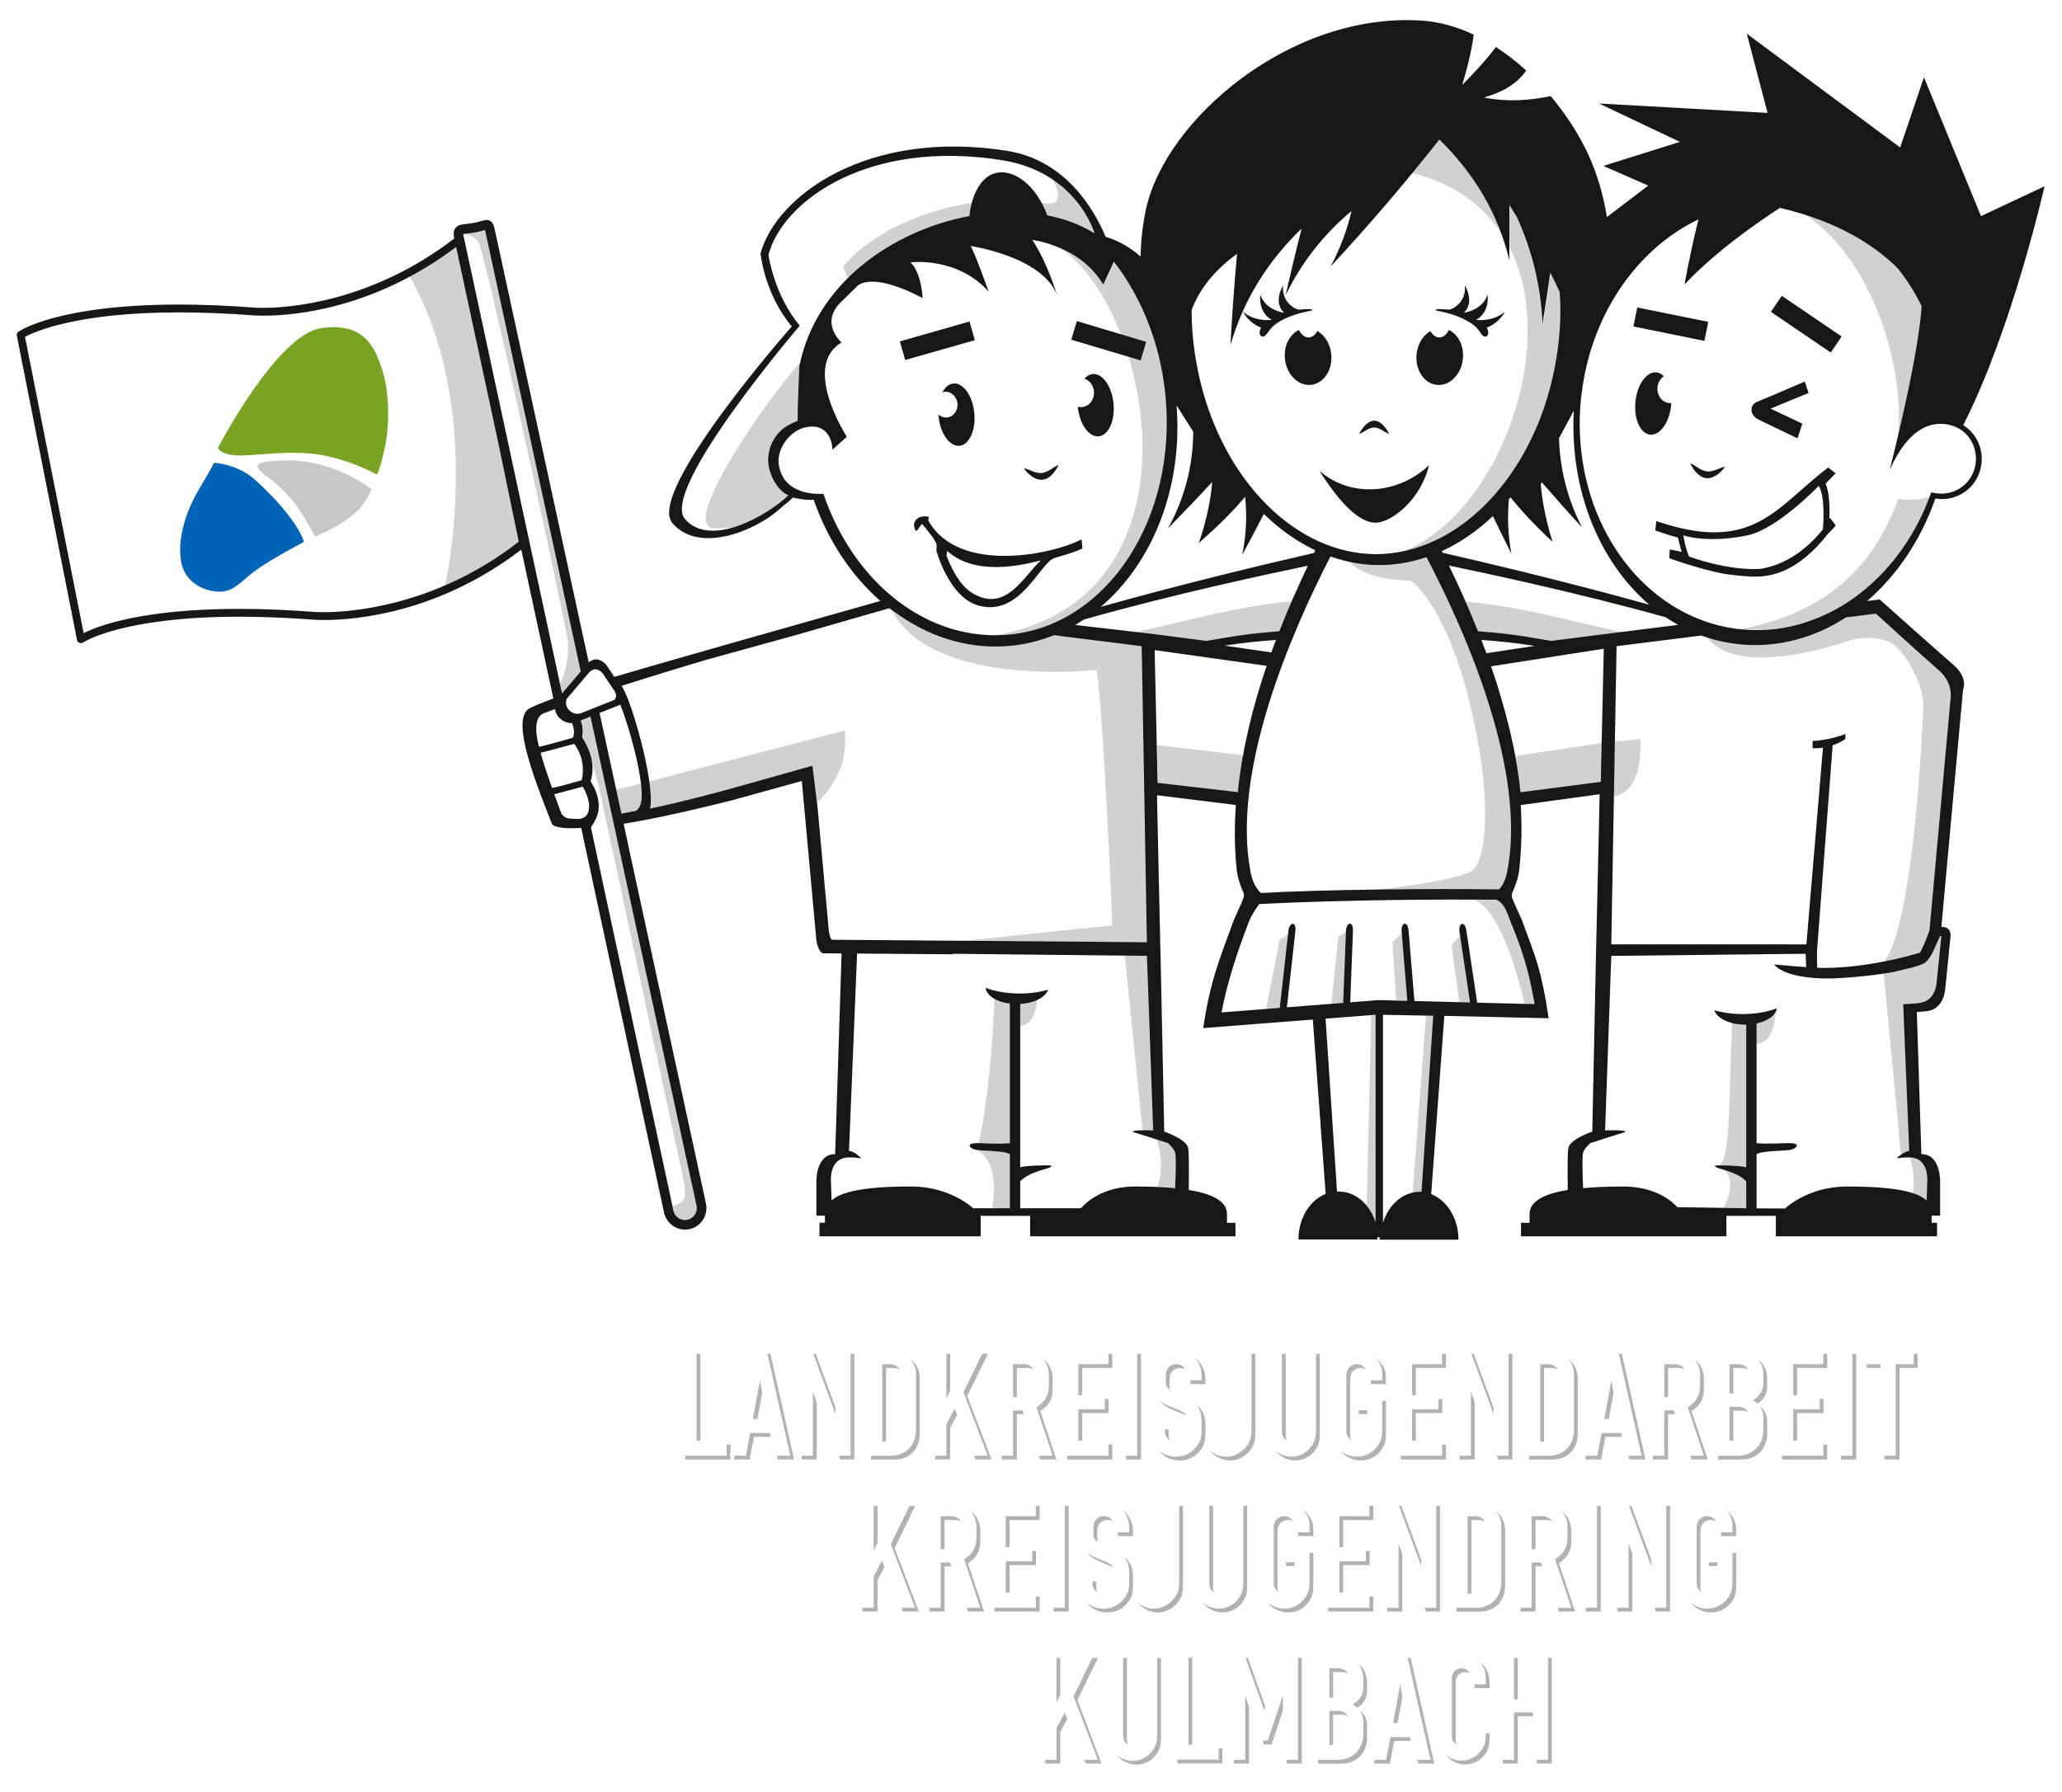 <?xml version="1.0" encoding="UTF-8"?>
<svg width="84mm" height="73mm" version="1.1" viewBox="0 0 84 73" xmlns="http://www.w3.org/2000/svg" xmlns:cc="http://creativecommons.org/ns#" xmlns:dc="http://purl.org/dc/elements/1.1/" xmlns:rdf="http://www.w3.org/1999/02/22-rdf-syntax-ns#">
 <defs>
  <filter id="filter8790" x="-.005" y="-.015" width="1.01" height="1.031" color-interpolation-filters="sRGB">
   <feGaussianBlur stdDeviation="0.093"/>
  </filter>
 </defs>
 <g transform="translate(-.277 -.156)">
  <g transform="matrix(1.147 0 0 1.147 -80.214 -49.124)" fill-opacity=".304" filter="url(#filter8790)">
   <g transform="matrix(.353 0 0 -.353 96.117 94.275)">
    <path d="m0 0v-1.515h-4.543v10.633h1.515v-9.118z" fill-opacity=".304"/>
   </g>
   <g transform="matrix(.353 0 0 -.353 96.802 94.809)">
    <path d="m0 0h-1.609l2.375 10.633h1.322l2.375-10.633h-1.625l-0.431 2.28h-1.976zm1.419 7.572-0.718-3.874h1.435z" fill-opacity=".304"/>
   </g>
   <g transform="matrix(.353 0 0 -.353 100.52 94.809)">
    <path d="m0 0h-1.418l-2.375 6.456v-6.456h-1.514v10.633h1.418l2.375-6.441v6.441h1.514z" fill-opacity=".304"/>
   </g>
   <g transform="matrix(.353 0 0 -.353 101.11 91.058)">
    <path d="m0 0h2.406c1.419 0 2.503-1.068 2.503-2.455v-5.547c0-1.578-1.02-2.631-2.551-2.631h-2.358zm2.264-9.215c0.763 0 1.131 0.384 1.131 1.213v5.547c0 0.574-0.479 1.036-1.1 1.036h-0.781v-7.796z" fill-opacity=".304"/>
   </g>
   <g transform="matrix(.353 0 0 -.353 105.39 94.809)">
    <path d="m0 0h-1.61l-1.706 4.75-0.844-1.578v-3.172h-1.515v10.633h1.515v-4.894l2.296 4.894h1.498l-2.073-4.24z" fill-opacity=".304"/>
   </g>
   <g transform="matrix(.353 0 0 -.353 106.29 94.809)">
    <path d="m0 0h-1.515v10.633h2.647c1.388 0 2.471-1.1 2.471-2.52v-0.987c0-1.036-0.368-1.706-1.244-2.248l1.625-4.878h-1.625l-1.419 4.559h-0.94zm1.052 5.897c0.429 0 0.653 0.097 0.877 0.352 0.207 0.239 0.255 0.382 0.255 0.877v0.987c0 0.655-0.447 1.101-1.117 1.101h-1.067v-3.317z" fill-opacity=".304"/>
   </g>
   <g transform="matrix(.353 0 0 -.353 108.61 94.275)">
    <path d="m0 0h3.029v-1.515h-4.544v10.633h4.544v-1.419h-3.029v-3.124h2.662v-1.419h-2.662z" fill-opacity=".304"/>
   </g>
   <path d="m110.7 94.809h-0.534v-3.751h0.534z"/>
   <g transform="matrix(.353 0 0 -.353 111.68 93.74)">
    <path d="m0 0v-0.383c0-0.383 0.032-0.525 0.128-0.701 0.174-0.319 0.559-0.527 0.972-0.527 0.382 0 0.75 0.192 0.94 0.496 0.111 0.174 0.144 0.334 0.144 0.748v0.733c0 0.845-0.127 0.973-1.466 1.483-0.925 0.35-1.388 0.669-1.753 1.227-0.304 0.463-0.384 0.797-0.384 1.483v0.478c0 1.483 1.133 2.661 2.566 2.661 1.435 0 2.551-1.163 2.551-2.661v-0.478h-1.514v0.478c0 0.701-0.413 1.148-1.052 1.148-0.622 0-1.037-0.462-1.037-1.148v-0.478c0-0.75 0.16-0.91 1.308-1.339 1.642-0.607 2.295-1.388 2.295-2.742v-0.861c0-0.829-0.111-1.195-0.51-1.721-0.51-0.669-1.227-1.021-2.088-1.021-0.877 0-1.674 0.398-2.168 1.116-0.334 0.478-0.462 0.925-0.462 1.626v0.383z" fill-opacity=".304"/>
   </g>
   <g transform="matrix(.353 0 0 -.353 114.76 93.831)">
    <path d="m0 0c0-0.844-0.08-1.195-0.415-1.705-0.478-0.717-1.291-1.164-2.12-1.164-0.765 0-1.514 0.367-2.039 0.988l1.179 0.942c0.254-0.288 0.525-0.416 0.844-0.416 0.255 0 0.526 0.096 0.702 0.287 0.287 0.271 0.335 0.431 0.335 1.275v7.652h1.514z" fill-opacity=".304"/>
   </g>
   <g transform="matrix(.353 0 0 -.353 117.05 93.926)">
    <path d="m0 0c0-0.606-0.095-0.956-0.352-1.387-0.46-0.764-1.257-1.212-2.119-1.212-0.893 0-1.737 0.495-2.168 1.26-0.207 0.399-0.301 0.797-0.301 1.339v8.13h1.513v-8.13c0-0.431 0.08-0.622 0.32-0.845 0.174-0.143 0.414-0.24 0.636-0.24 0.575 0 0.956 0.432 0.956 1.085v8.13h1.515z" fill-opacity=".304"/>
   </g>
   <g transform="matrix(.353 0 0 -.353 119.4 93.853)">
    <path d="m0 0c0-0.796-0.08-1.115-0.367-1.594-0.479-0.764-1.275-1.212-2.151-1.212-0.83 0-1.642 0.399-2.121 1.053-0.366 0.494-0.477 0.908-0.477 1.753v5.323c0 1.578 1.067 2.695 2.549 2.695 0.909 0 1.659-0.398 2.152-1.148 0.335-0.494 0.415-0.812 0.415-1.547v-0.445h-1.514v0.445c0 0.4-0.016 0.463-0.112 0.639-0.176 0.318-0.542 0.542-0.925 0.542-0.637 0-1.052-0.462-1.052-1.181v-5.323c0-0.51 0-0.526 0.096-0.717 0.175-0.335 0.559-0.575 0.956-0.575 0.24 0 0.48 0.097 0.654 0.256 0.303 0.24 0.383 0.463 0.383 1.036v1.864h-1.228v1.324h2.742z" fill-opacity=".304"/>
   </g>
   <g transform="matrix(.353 0 0 -.353 120.46 94.275)">
    <path d="m0 0h3.028v-1.515h-4.542v10.633h4.542v-1.419h-3.028v-3.124h2.662v-1.419h-2.662z" fill-opacity=".304"/>
   </g>
   <g transform="matrix(.353 0 0 -.353 123.89 94.809)">
    <path d="m0 0h-1.42l-2.374 6.456v-6.456h-1.516v10.633h1.42l2.375-6.441v6.441h1.515z" fill-opacity=".304"/>
   </g>
   <g transform="matrix(.353 0 0 -.353 124.48 91.058)">
    <path d="m0 0h2.407c1.418 0 2.501-1.068 2.501-2.455v-5.547c0-1.578-1.018-2.631-2.549-2.631h-2.359zm2.263-9.215c0.765 0 1.133 0.384 1.133 1.213v5.547c0 0.574-0.479 1.036-1.101 1.036h-0.78v-7.796z" fill-opacity=".304"/>
   </g>
   <g transform="matrix(.353 0 0 -.353 127.04 94.809)">
    <path d="m0 0h-1.61l2.375 10.633h1.323l2.375-10.633h-1.625l-0.431 2.28h-1.976zm1.418 7.572-0.717-3.874h1.434z" fill-opacity=".304"/>
   </g>
   <g transform="matrix(.353 0 0 -.353 129.42 94.809)">
    <path d="m0 0h-1.514v10.633h2.646c1.386 0 2.47-1.1 2.47-2.52v-0.987c0-1.036-0.367-1.706-1.244-2.248l1.627-4.878h-1.627l-1.419 4.559h-0.939zm1.052 5.897c0.43 0 0.653 0.097 0.877 0.352 0.207 0.239 0.255 0.382 0.255 0.877v0.987c0 0.655-0.446 1.101-1.117 1.101h-1.067v-3.317z" fill-opacity=".304"/>
   </g>
   <g transform="matrix(.353 0 0 -.353 131.2 91.058)">
    <path d="m0 0h2.502c0.591 0 1.291-0.303 1.738-0.75 0.462-0.462 0.686-1.02 0.686-1.737v-0.829c0-0.748-0.383-1.371-1.069-1.721 0.75-0.447 1.069-0.973 1.069-1.785v-1.229c0-1.498-1.069-2.582-2.567-2.582h-2.359zm2.423-4.368c0.684 0 1.084 0.446 1.084 1.212v0.669c0 0.637-0.446 1.068-1.132 1.068h-0.861v-2.949zm-0.032-4.75c0.654 0 1.116 0.446 1.116 1.067v1.229c0 0.701-0.431 1.115-1.148 1.115h-0.845v-3.411z" fill-opacity=".304"/>
   </g>
   <g transform="matrix(.353 0 0 -.353 134 94.275)">
    <path d="m0 0h3.028v-1.515h-4.543v10.633h4.543v-1.419h-3.028v-3.124h2.662v-1.419h-2.662z" fill-opacity=".304"/>
   </g>
   <path d="m136.1 94.809h-0.534v-3.751h0.534z"/>
   <g transform="matrix(.353 0 0 -.353 137.64 94.809)">
    <path d="m0 0h-1.514v9.214h-1.785v1.419h5.116v-1.419h-1.817z" fill-opacity=".304"/>
   </g>
   <g transform="matrix(.353 0 0 -.353 102.81 100.21)">
    <path d="m0 0h-1.61l-1.706 4.751-0.845-1.578v-3.173h-1.514v10.633h1.514v-4.895l2.296 4.895h1.498l-2.072-4.24z" fill-opacity=".304"/>
   </g>
   <g transform="matrix(.353 0 0 -.353 103.72 100.21)">
    <path d="m0 0h-1.515v10.633h2.647c1.387 0 2.471-1.1 2.471-2.518v-0.989c0-1.036-0.368-1.705-1.244-2.248l1.625-4.878h-1.625l-1.42 4.559h-0.939zm1.052 5.898c0.43 0 0.654 0.096 0.877 0.351 0.207 0.239 0.255 0.383 0.255 0.877v0.989c0 0.653-0.448 1.099-1.117 1.099h-1.067v-3.316z" fill-opacity=".304"/>
   </g>
   <g transform="matrix(.353 0 0 -.353 106.03 99.674)">
    <path d="m0 0h3.029v-1.516h-4.544v10.633h4.544v-1.419h-3.029v-3.124h2.662v-1.418h-2.662z" fill-opacity=".304"/>
   </g>
   <path d="m108.13 100.21h-0.534v-3.751h0.534z"/>
   <g transform="matrix(.353 0 0 -.353 109.11 99.14)">
    <path d="m0 0v-0.383c0-0.382 0.03-0.525 0.127-0.701 0.175-0.318 0.558-0.525 0.973-0.525 0.381 0 0.749 0.191 0.94 0.494 0.11 0.175 0.143 0.334 0.143 0.749v0.733c0 0.844-0.127 0.972-1.466 1.482-0.925 0.35-1.387 0.67-1.754 1.227-0.303 0.463-0.383 0.797-0.383 1.483v0.478c0 1.483 1.132 2.662 2.566 2.662 1.436 0 2.551-1.164 2.551-2.662v-0.478h-1.514v0.478c0 0.701-0.414 1.148-1.052 1.148-0.621 0-1.035-0.462-1.035-1.148v-0.478c0-0.749 0.158-0.909 1.305-1.339 1.642-0.607 2.296-1.387 2.296-2.741v-0.862c0-0.828-0.112-1.195-0.509-1.721-0.51-0.669-1.228-1.019-2.088-1.019-0.878 0-1.675 0.397-2.168 1.115-0.334 0.479-0.463 0.924-0.463 1.625v0.383z" fill-opacity=".304"/>
   </g>
   <g transform="matrix(.353 0 0 -.353 112.19 99.23)">
    <path d="m0 0c0-0.845-0.079-1.195-0.414-1.706-0.479-0.717-1.291-1.162-2.12-1.162-0.765 0-1.515 0.365-2.041 0.987l1.18 0.941c0.254-0.288 0.527-0.414 0.845-0.414 0.254 0 0.527 0.095 0.7 0.287 0.288 0.27 0.336 0.429 0.336 1.274v7.651h1.514z" fill-opacity=".304"/>
   </g>
   <g transform="matrix(.353 0 0 -.353 114.47 99.325)">
    <path d="m0 0c0-0.606-0.097-0.957-0.352-1.388-0.461-0.764-1.258-1.21-2.12-1.21-0.891 0-1.737 0.494-2.168 1.258-0.207 0.399-0.301 0.797-0.301 1.34v8.129h1.512v-8.129c0-0.431 0.08-0.623 0.32-0.846 0.176-0.142 0.415-0.238 0.637-0.238 0.575 0 0.956 0.43 0.956 1.084v8.129h1.516z" fill-opacity=".304"/>
   </g>
   <g transform="matrix(.353 0 0 -.353 116.82 99.252)">
    <path d="m0 0c0-0.797-0.079-1.115-0.367-1.595-0.478-0.764-1.276-1.21-2.152-1.21-0.828 0-1.641 0.398-2.12 1.051-0.366 0.494-0.477 0.909-0.477 1.754v5.324c0 1.577 1.068 2.694 2.55 2.694 0.909 0 1.658-0.399 2.152-1.149 0.335-0.493 0.414-0.812 0.414-1.545v-0.447h-1.515v0.447c0 0.399-0.015 0.461-0.11 0.637-0.176 0.318-0.543 0.542-0.925 0.542-0.638 0-1.053-0.462-1.053-1.179v-5.324c0-0.511 0-0.526 0.097-0.718 0.175-0.335 0.558-0.573 0.956-0.573 0.239 0 0.478 0.096 0.654 0.254 0.302 0.24 0.381 0.463 0.381 1.037v1.864h-1.226v1.324h2.741z" fill-opacity=".304"/>
   </g>
   <g transform="matrix(.353 0 0 -.353 117.88 99.674)">
    <path d="m0 0h3.029v-1.516h-4.543v10.633h4.543v-1.419h-3.029v-3.124h2.663v-1.418h-2.663z" fill-opacity=".304"/>
   </g>
   <g transform="matrix(.353 0 0 -.353 121.32 100.21)">
    <path d="m0 0h-1.418l-2.374 6.457v-6.457h-1.516v10.633h1.419l2.375-6.44v6.44h1.514z" fill-opacity=".304"/>
   </g>
   <g transform="matrix(.353 0 0 -.353 121.9 96.458)">
    <path d="m0 0h2.406c1.418 0 2.502-1.068 2.502-2.455v-5.547c0-1.578-1.019-2.631-2.55-2.631h-2.358zm2.263-9.213c0.764 0 1.132 0.383 1.132 1.211v5.547c0 0.574-0.479 1.036-1.101 1.036h-0.78v-7.794z" fill-opacity=".304"/>
   </g>
   <g transform="matrix(.353 0 0 -.353 124.71 100.21)">
    <path d="m0 0h-1.515v10.633h2.647c1.386 0 2.47-1.1 2.47-2.518v-0.989c0-1.036-0.367-1.705-1.244-2.248l1.626-4.878h-1.626l-1.419 4.559h-0.939zm1.052 5.898c0.43 0 0.653 0.096 0.877 0.351 0.207 0.239 0.254 0.383 0.254 0.877v0.989c0 0.653-0.446 1.099-1.116 1.099h-1.067v-3.316z" fill-opacity=".304"/>
   </g>
   <path d="m127.03 100.21h-0.534v-3.751h0.534z"/>
   <g transform="matrix(.353 0 0 -.353 129.49 100.21)">
    <path d="m0 0h-1.418l-2.375 6.457v-6.457h-1.515v10.633h1.419l2.375-6.44v6.44h1.514z" fill-opacity=".304"/>
   </g>
   <g transform="matrix(.353 0 0 -.353 131.84 99.252)">
    <path d="m0 0c0-0.797-0.079-1.115-0.367-1.595-0.478-0.764-1.275-1.21-2.151-1.21-0.83 0-1.641 0.398-2.121 1.051-0.365 0.494-0.477 0.909-0.477 1.754v5.324c0 1.577 1.068 2.694 2.551 2.694 0.907 0 1.658-0.399 2.15-1.149 0.336-0.493 0.415-0.812 0.415-1.545v-0.447h-1.514v0.447c0 0.399-0.016 0.461-0.112 0.637-0.175 0.318-0.542 0.542-0.924 0.542-0.638 0-1.052-0.462-1.052-1.179v-5.324c0-0.511 0-0.526 0.095-0.718 0.175-0.335 0.559-0.573 0.957-0.573 0.239 0 0.479 0.096 0.654 0.254 0.302 0.24 0.382 0.463 0.382 1.037v1.864h-1.227v1.324h2.741z" fill-opacity=".304"/>
   </g>
   <g transform="matrix(.353 0 0 -.353 109.3 105.61)">
    <path d="m0 0h-1.608l-1.706 4.749-0.845-1.577v-3.172h-1.514v10.631h1.514v-4.893l2.295 4.893h1.499l-2.073-4.24z" fill-opacity=".304"/>
   </g>
   <g transform="matrix(.353 0 0 -.353 111.41 104.73)">
    <path d="m0 0c0-0.605-0.096-0.957-0.351-1.387-0.461-0.765-1.259-1.212-2.12-1.212-0.892 0-1.738 0.495-2.168 1.26-0.207 0.399-0.302 0.797-0.302 1.339v8.129h1.514v-8.129c0-0.431 0.079-0.621 0.32-0.846 0.174-0.142 0.413-0.238 0.636-0.238 0.575 0 0.956 0.43 0.956 1.084v8.129h1.515z" fill-opacity=".304"/>
   </g>
   <g transform="matrix(.353 0 0 -.353 113.59 105.07)">
    <path d="m0 0v-1.514h-4.543v10.631h1.514v-9.117z" fill-opacity=".304"/>
   </g>
   <g transform="matrix(.353 0 0 -.353 116.41 105.61)">
    <path d="m0 0h-1.515v6.471l-1.53-4.543h-0.765l-1.499 4.543v-6.471h-1.513v10.631h1.402l2.024-5.658 1.977 5.658h1.419z" fill-opacity=".304"/>
   </g>
   <g transform="matrix(.353 0 0 -.353 116.99 101.86)">
    <path d="m0 0h2.503c0.59 0 1.292-0.303 1.738-0.75 0.461-0.461 0.685-1.02 0.685-1.736v-0.829c0-0.749-0.383-1.371-1.069-1.722 0.749-0.446 1.069-0.973 1.069-1.785v-1.228c0-1.497-1.069-2.581-2.568-2.581h-2.358zm2.424-4.367c0.684 0 1.084 0.445 1.084 1.211v0.67c0 0.636-0.447 1.068-1.133 1.068h-0.86v-2.949zm-0.032-4.75c0.653 0 1.116 0.446 1.116 1.067v1.228c0 0.701-0.431 1.116-1.15 1.116h-0.843v-3.411z" fill-opacity=".304"/>
   </g>
   <g transform="matrix(.353 0 0 -.353 119.54 105.61)">
    <path d="m0 0h-1.61l2.375 10.631h1.323l2.375-10.631h-1.626l-0.431 2.278h-1.975zm1.419 7.57-0.718-3.873h1.435z" fill-opacity=".304"/>
   </g>
   <g transform="matrix(.353 0 0 -.353 123.08 104.54)">
    <path d="m0 0v-0.366c0-0.765-0.079-1.1-0.334-1.546-0.431-0.734-1.275-1.212-2.12-1.212-0.844 0-1.69 0.478-2.12 1.196-0.272 0.446-0.351 0.828-0.351 1.562v5.483c0 1.482 1.053 2.582 2.471 2.582 1.402 0 2.454-1.115 2.454-2.582v-0.558h-1.514v0.558c0 0.653-0.35 1.052-0.94 1.052-0.573 0-0.956-0.415-0.956-1.052v-5.483c0-0.638 0.015-0.718 0.255-0.957 0.176-0.175 0.429-0.286 0.685-0.286 0.32 0 0.669 0.191 0.845 0.478 0.095 0.158 0.111 0.223 0.111 0.765v0.366z" fill-opacity=".304"/>
   </g>
   <g transform="matrix(.353 0 0 -.353 124.08 105.61)">
    <path d="m0 0h-1.515v10.631h1.515v-4.543h1.913v4.543h1.515v-10.631h-1.515v4.766h-1.913z" fill-opacity=".304"/>
   </g>
  </g>
  <g transform="matrix(.353 0 0 -.353 24.333 31.979)">
   <path d="m0 0s0.204 0.428 0.26 1.337c0.055 0.909 0.132 0.229 0.132 0.229l0.186-0.584 0.257-0.98 0.817-3.572 0.631-2.965 0.537-2.498 1.471-6.89 1.309-6.07 2.054-9.504 0.747-3.48 0.865-3.922 0.933-4.367 0.678-3.129s0.334-1.442 0-1.96c-0.334-0.52-0.304-0.467-0.304-0.467s-0.195-0.063-0.677-0.211c-0.482-0.149-0.488 0.017-0.488 0.017l-5.882 27.42-2.931 13.674-0.538 2.598s1.076 1.521 0.89 2.541c-0.184 1.021-0.206 1.394-0.947 2.783" fill="#fff"/>
  </g>
  <g transform="matrix(.353 0 0 -.353 25.548 28.065)">
   <path d="m0 0 31.064 8.943s4.843-3.36 7.753-3.862c2.912-0.503 5.663-1.006 8.917-0.053 3.255 0.952 2.17 0.793 2.17 0.793l8.784-1.058 1.641-0.211 0.186-12.516 0.423-21.724-0.027-0.159-36.196 0.318s-0.529-0.212-0.715 1.244c-0.186 1.455-1.825 18.813-1.825 18.813s-18.523-5.345-18.814-4.869c-0.291 0.477 0.53-0.371-0.237 4.339 0 0-1.908 8.679-3.124 10.002" fill="#fff"/>
  </g>
  <g transform="matrix(.353 0 0 -.353 60.958 27.272)">
   <path d="m0 0 13.283 2.037-0.317-15.505-9.446-1.297s-2.382 12.304-3.52 14.765" fill="#fff"/>
  </g>
  <g transform="matrix(.353 0 0 -.353 66.088 26.423)">
   <path d="m0 0 9.922 1.217s4.129-2.091 9.817-0.794c5.689 1.297 0 0 0 0s3.254 0.608 6.773 2.805l3.648 0.413 6.222-5.653s1.746-1.402 1.931-1.957c0.186-0.556 0.556-1.006 0.477-1.8-0.079-0.793-1.27-14.156-1.27-14.156l-1.174-13.083-1.075-2.634s-8.806-2.662-11.997-1.674c-3.191 0.986 0 0 0 0l-0.148 1.964-1.006 0.664-22.781-0.027z" fill="#fff"/>
  </g>
  <g transform="matrix(.353 0 0 -.353 65.848 39.043)">
   <path d="m0 0 22.729 0.211 0.132-1.773-3.598 0.265s1.984-1.402 5.504-1.376c0 0 5.608 0.107 9.234 1.059 0 0 2.302 0.555 2.566 0.952 0.265 0.397 1.509 2.885 1.509 2.885l0.291 0.08-0.529-5.823s-0.053-1.825-1.482-2.063c-1.428-0.238-2.301-0.291-2.301-0.291l0.66-16.696-0.158-0.212s-0.502-0.291-0.979-0.556c0 0 1.879 0.344 2.619-0.661 0.741-1.006 0 0 0 0s0.623-0.687 0.59-1.997c-0.034-1.311-0.08-2.427-0.08-2.427l-0.14-0.1s-1.084 1.19-4.259 1.428c0 0-5.344 0.37-6.509 0.132s-3.784-1.058-5.372-2.381l-0.158-0.133-12.542 0.133s-1.666 2.514-6.112 2.461c0 0-4.154-0.053-4.762-0.238l-0.081 3.969s0.08 1.243 1.562 1.693c1.482 0.449 3.096 0.98 3.096 0.98l-2.117 0.052z" fill="#fff"/>
  </g>
  <g transform="matrix(.353 0 0 -.353 69.068 11.45)">
   <path d="m0 0s7.462 6.905 10.399 8.255c0 0 5.794-1.271 10.319-4.286 4.525-3.017 0 0 0 0s5.239-3.176 6.112-6.668c0.873-3.493 0 0 0 0l0.159-2.144-3.016-15.082s3.174 4.286 5.953 3.334c0 0 3.255-1.27 3.414-3.096 0 0 0.793-3.572-1.588-4.683 0 0-2.223-1.11-2.778-0.952l-0.556 0.158s-3.413-8.334-8.652-11.668c0 0-5.08-4.445-12.066-4.128 0 0-8.017-0.556-13.811 6.032 0 0-6.351 4.922-6.827 17.305 0 0-0.159 9.764 4.604 16.273 0 0 5.397 7.303 9.764 8.494z" fill="#fff"/>
  </g>
  <g transform="matrix(.353 0 0 -.353 62.928 41.078)">
   <path d="m0 0s-2.223 11.351-4.207 12.384l-28.259-0.477s-4.207-7.779-4.365-12.859l0.396-0.319s23.1 2.303 35.959 0.795z" fill="#fff"/>
  </g>
  <g transform="matrix(.353 0 0 -.353 54.108 41.694)">
   <path d="m0 0 1.508-20.162s1.812 1.059 4.756-3.24c2.944-4.301 0 0 0 0l0.245 0.541-0.245 23.411z" fill="#fff"/>
  </g>
  <g transform="matrix(.353 0 0 -.353 56.548 41.358)">
   <path d="m0 0 6.351-0.317-1.35-20.718s-3.571 0.158-4.524-3.413l-0.266 0.025z" fill="#fff"/>
  </g>
  <g transform="matrix(.353 0 0 -.353 44.278 49.507)">
   <path d="m0 0-12.463 0.08s-2.778 2.381-5.953 2.54-7.216-0.03-10.235-1.364c-3.021-1.334 0 0 0 0l-0.163 3.428s0.079 1.905 2.222 1.826l-0.555 0.715 1.19 22.701 33.697-0.434 0.719-20.148-1.373 5e-3 3.08-1.468 0.787-0.577 0.036-4.62s-4.718 0.174-5.512 0.095c-0.793-0.08-3.81-1.032-5.477-2.779" fill="#fff"/>
  </g>
  <g transform="matrix(.353 0 0 -.353 1.338 13.898)">
   <path d="m0 0s2.989 2.409 15.388 2.877c0 0 5.008 0.047 7.254-0.094 2.245-0.14 5.334-0.374 7.065-0.186 1.73 0.186 5.381 0.608 10.153 2.385 0 0 3.698 1.498 5.569 2.575 1.871 1.076 4.321 2.82 4.321 2.82l7.23-34.02s-3.316-3.099-8.229-5.064-8.095-3.135-13.897-3.182c-5.802-0.048-2.621 0.235-9.312 0.327-6.691 0.093-10.855-0.467-14.084-1.169-3.229-0.703-4.692-1.467-4.692-1.467l-6.766 34.198" fill="#fff"/>
  </g>
  <g transform="matrix(.353 0 0 -.353 19.189 9.71)">
   <path d="m0 0s1.388-0.06 1.8-1.222c0.429-1.209 2.453-9.947 2.453-9.947l2.242-9.831 1.774-8.126 1.588-7.355 1.565-7.308 0.467-2.523s0.246-0.917 0.116-2.125c-0.129-1.205-0.503-2.783-0.913-3.353-0.41-0.572-11.171 51.598-11.171 51.598s-0.046 0.218 0.079 0.192" fill="#fff"/>
  </g>
  <g transform="matrix(.353 0 0 -.353 20 9.555)">
   <path d="m0 0s0.204 0.24 0.297-0.168 1.002-4.73 1.002-4.73l0.778-3.543 0.687-3.192 1.782-8.201 1.001-4.638 1.633-7.55 1.132-5.159 1.113-5.158 1.021-4.675 0.613-2.8 0.241-1.078-0.149-0.204z" fill="#fff"/>
  </g>
  <g transform="matrix(.353 0 0 -.353 23.389 28.595)">
   <path d="m0 0 2.69 3.117s0.705 0.686 1.373-0.148l1.466-2.135s0.204-0.426 0.186-0.592c-0.02-0.168 5e-3 -0.343-0.248-0.487-0.254-0.145-3.779-1.573-3.779-1.573s-0.575-0.26-1.243 0.148-0.89 1.485-0.445 1.67" fill="#fff"/>
  </g>
  <g transform="matrix(.353 0 0 -.353 22.912 29.034)">
   <path d="m0 0s0.075-0.224 0.131-0.353c0.055-0.13 0.296-0.593 0.556-0.798 0.26-0.203 0.779-0.52 1.113-0.483 0.335 0.037 0.278 0.02 0.278 0.02l0.074-0.465s0.13-0.483 0.093-0.705-0.165-0.58-0.165-0.58l-0.02-0.125-3.896-1.038s-0.686 1.911-0.279 3.098c0 0 0.26 0.686 0.65 0.871 0.39 0.186 1.465 0.558 1.465 0.558" fill="#fff"/>
  </g>
  <g transform="matrix(.353 0 0 -.353 22.291 30.807)">
   <path d="m0 0 3.97 1.02s1.503-1.15 0.965-4.286l-3.525-0.927z" fill="#fff"/>
  </g>
  <g transform="matrix(.353 0 0 -.353 22.86 32.516)">
   <path d="m0 0 3.339 0.927s0.594-0.892 0.705-1.577c0.111-0.687 0.13-1.28-0.13-1.688-0.259-0.408-0.761-0.632-1.149-0.613-0.391 0.019-1.485 0.019-1.726 0.353l-0.241 0.333z" fill="#fff"/>
  </g>
  <g transform="matrix(.353 0 0 -.353 24.302 29.358)">
   <path d="m0 0 0.164 4e-3 1.7-7.267 3.334-15.479 7.144-32.903s0.318-1.19 0.199-1.388-0.412-0.559-0.412-0.559 0.254-0.235-0.422 3.139c-0.674 3.373-11.707 54.215-11.707 54.215v0.238" fill="#fff"/>
  </g>
  <g transform="matrix(.353 0 0 -.353 24.707 29.2)">
   <path d="m0 0 2.489 0.971s0.76-1.97 1.084-3.151 1.027-4.009 1.125-4.698c0.099-0.689 0.323-2.095 0.268-2.743-0.057-0.647-0.07-1.111-0.407-1.49l-0.338-0.38-1.618-0.253z" fill="#fff"/>
  </g>
  <g transform="matrix(.353 0 0 -.353 26.766 33.129)">
   <path d="m0 0s7.004 1.631 10.591 2.629c3.587 1 8.192 2.385 8.192 2.385l-6e-3 0.091-9.606-2.658s-4.009-1.125-4.53-1.238c-0.52-0.112-4.627-1.026-4.627-1.026z" fill="#fff"/>
  </g>
  <g transform="matrix(.353 0 0 -.353 32.458 20.348)">
   <path d="m0 0s-2.282-2.382-5.874-3.592c0 0-1.925-0.834-3.87-0.516 0 0-2.282 0.257-2.758 2.163 0 0-0.377 1.33 1.369 4.484 1.747 3.156 4.723 7.482 4.723 7.482l3.691 4.881 3.79 4.664s-2.619 3.334-3.373 7.244c-0.755 3.909-0.199 0.992-0.199 0.992s0.854 3.334 3.831 5.735c2.976 2.401 6.25 4.484 11.807 5.278 5.556 0.794 7.899 0.556 10.915 0.021 0 0 2.342-0.258 4.703-1.39 0 0 4.861-2.005 6.569-7.262l-0.06-0.12s-2.302 1.608-5.596 2.143c0 0-1.072 3.354-3.492 4.564 0 0-1.667 0.834-3.057 0.06 0 0-1.488-1.131-1.886-2.698-0.396-1.569-0.317-1.906-0.317-1.906l-0.118-0.12s-7.998-0.992-14.209-7.441c0 0-2.839-2.421-4.585-7.045 0 0-0.893-0.892-0.952-9.01l-0.08-0.118s-2.123-0.496-2.996-2.778c0 0-0.674-1.449-0.119-3.017 0 0 0.436-1.587 2.143-2.698" fill="#fff"/>
  </g>
  <g transform="matrix(.353 0 0 -.353 33.809 20.327)">
   <path d="m0 0s-4.505-0.337-5.1 3.116c0 0-0.555 2.302 1.429 3.89 0 0 1.429 1.211 2.699 0.932 0 0 1.21-0.099 1.667-0.952 0 0 0.456-0.655 0.476-1.389v-0.179l1.527 1.29s-2.361 3.81-2.479 6.409c0 0-0.417 2.065 0.812 3.592 0 0 0.815 0.874 1.013 0.894 0 0-2.024 1.627-0.793 3.691 0 0 1.825 2.878 3.452 3.294 0 0 1.311 0.298 2.778-0.158 1.469-0.457 2.74-0.993 2.74-0.993l1.19-0.576s0.079 1.906-1.41 3.95c0 0-0.218 0.198 1.132 0.158 1.349-0.039 3.672-0.456 4.962-1.131 1.289-0.674 2.341-1.608 2.341-1.608l0.476-0.396-1.905 4.941s3.136-0.396 5.676-1.667c2.54-1.27 3.234-2.182 3.432-2.421 0.199-0.238 0.517-0.695 0.517-0.695s-1.727 4.565-2.561 5.438c0 0 0.021 0.138 0.656-0.02s2.42-0.734 2.917-0.973c0.496-0.238 2.619-1.369 3.492-2.42 0.873-1.052 1.218-1.627 1.218-1.627l1.263 2.599s1.945-2.262 3.492-5.854 0 0 0 0 1.012-2.401 1.131-2.917c0.119-0.517 0.873-3.017 1.032-4.029 0.159-1.011 0.496-3.611 0.496-4.783 0-1.17 0.04-3.472-0.318-5.814-0.356-2.342-1.308-5.715-2.162-7.402-0.853-1.686-2.401-4.643-4.385-6.628 0 0-2.402-2.46-4.466-3.552 0 0-2.62-1.746-5.674-2.084-3.058-0.337-4.347-0.238-5.856 0.04-1.508 0.278-6.647 1.346-10.617 5.513-3.969 4.167-5.953 9.708-5.973 9.767-0.019 0.06-0.317 0.754-0.317 0.754" fill="#fff"/>
  </g>
  <g transform="matrix(.353 0 0 -.353 44.038 25.627)">
   <path d="m0 0 1.171 0.714s20.122 5.516 25.936 6.191l-0.158-0.337s-2.937-6.608-3.156-7.323c0 0-7.303-0.833-8.513-1.19z" fill="#fff"/>
  </g>
  <g transform="matrix(.353 0 0 -.353 47.308 26.621)">
   <path d="m0 0 13.097-1.885s-2.877-7.898-3.354-14.685l-9.407 1.071z" fill="#fff"/>
  </g>
  <g transform="matrix(.353 0 0 -.353 53.958 22.224)">
   <path d="m0 0s-7.521 2.639-11.946 13.355c0 0-2.124 5.397-2.283 8.394l-0.417 5.001s1.311 4.187 5.417 6.568l-0.713-9.981s1.687 6.926 8.175 12.958l0.04-0.158-1.765-7.145s3.79 7.184 7.501 9.229v-0.159s-1.092-4.505-2.163-5.855c-1.073-1.35 11.967 13.494 12.164 14.289 0.199 0.793 0 0 0 0l0.715-0.615s6.112-6.45 7.184-12.205l0.138-0.615 0.059 5.854 0.259-0.238s1.231-1.806 2.044-4.584c0.814-2.779 1.746-6.648 1.608-8.197-0.139-1.547 0.793 5.26 0.793 5.26l1.27-2.362s0.1-3.69-0.297-6.628c-0.397-2.937-1.667-7.937-3.216-10.795-1.546-2.858-3.313-5.756-6.924-8.871 0 0-5.874-4.604-11.372-4.049-5.832 0.59-6.271 1.549-6.271 1.549" fill="#fff"/>
  </g>
  <g transform="matrix(.353 0 0 -.353 59.298 23.195)">
   <path d="m0 0s6.031-1.237 9.551-2.031c3.519-0.794 15.002-3.573 15.478-3.837 0.477-0.265 1.562-1.032 1.562-1.032l-14.712-1.957s-6.112 1.111-8.679 1.137l-3.387 7.62s-0.315 0.227 0.187 0.1" fill="#fff"/>
  </g>
  <g transform="matrix(.353 0 0 -.353 54.488 22.807)">
   <path d="m0 0s3.278-1.151 5.842-0.954c2.562 0.196 4.814 0.653 5.187 0.923l0.248-0.436s2.346-4.73 2.511-5.136c0.165-0.404 0.975-2.147 0.975-2.147l1.214-2.916s0.86-2.199 0.86-2.23c0-0.032 1.318-3.745 1.452-4.202 0.135-0.457 0.83-2.812 0.935-3.216 0.103-0.405 0.872-3.776 0.974-4.409 0.104-0.633 0.437-2.801 0.489-3.445 0.05-0.643 0.227-3.787 0.165-4.73-0.062-0.944-0.28-3.082-0.478-3.808-0.196-0.728-0.539-1.557-0.881-1.858 0 0-7.698 0.043-9.265 0.033-1.568-0.012-8.623-0.126-9.463-0.137-0.84-0.01-4.886-0.123-4.886-0.123s-3.788-0.178-3.953-0.188c0 0-1.069 0.696-1.411 3.559 0 0-0.665 5.022-0.063 7.149 0 0 0.29 2.687 0.425 3.298 0.135 0.612 1.151 5.821 1.587 6.754l1.401 4.316 2.137 5.458 1.909 4.273s1.865 3.945 2.089 4.172" fill="#fff"/>
  </g>
  <g transform="matrix(1.147 0 0 1.147 -80.369 -49.279)" fill="#fff">
   <g transform="matrix(.353 0 0 -.353 96.117 94.275)">
    <path d="m0 0v-1.515h-4.543v10.633h1.515v-9.118z" fill="#fff"/>
   </g>
   <g transform="matrix(.353 0 0 -.353 96.802 94.809)">
    <path d="m0 0h-1.609l2.375 10.633h1.322l2.375-10.633h-1.625l-0.431 2.28h-1.976zm1.419 7.572-0.718-3.874h1.435z" fill="#fff"/>
   </g>
   <g transform="matrix(.353 0 0 -.353 100.52 94.809)">
    <path d="m0 0h-1.418l-2.375 6.456v-6.456h-1.514v10.633h1.418l2.375-6.441v6.441h1.514z" fill="#fff"/>
   </g>
   <g transform="matrix(.353 0 0 -.353 101.11 91.058)">
    <path d="m0 0h2.406c1.419 0 2.503-1.068 2.503-2.455v-5.547c0-1.578-1.02-2.631-2.551-2.631h-2.358zm2.264-9.215c0.763 0 1.131 0.384 1.131 1.213v5.547c0 0.574-0.479 1.036-1.1 1.036h-0.781v-7.796z" fill="#fff"/>
   </g>
   <g transform="matrix(.353 0 0 -.353 105.39 94.809)">
    <path d="m0 0h-1.61l-1.706 4.75-0.844-1.578v-3.172h-1.515v10.633h1.515v-4.894l2.296 4.894h1.498l-2.073-4.24z" fill="#fff"/>
   </g>
   <g transform="matrix(.353 0 0 -.353 106.29 94.809)">
    <path d="m0 0h-1.515v10.633h2.647c1.388 0 2.471-1.1 2.471-2.52v-0.987c0-1.036-0.368-1.706-1.244-2.248l1.625-4.878h-1.625l-1.419 4.559h-0.94zm1.052 5.897c0.429 0 0.653 0.097 0.877 0.352 0.207 0.239 0.255 0.382 0.255 0.877v0.987c0 0.655-0.447 1.101-1.117 1.101h-1.067v-3.317z" fill="#fff"/>
   </g>
   <g transform="matrix(.353 0 0 -.353 108.61 94.275)">
    <path d="m0 0h3.029v-1.515h-4.544v10.633h4.544v-1.419h-3.029v-3.124h2.662v-1.419h-2.662z" fill="#fff"/>
   </g>
   <path d="m110.7 94.809h-0.534v-3.751h0.534z"/>
   <g transform="matrix(.353 0 0 -.353 111.68 93.74)">
    <path d="m0 0v-0.383c0-0.383 0.032-0.525 0.128-0.701 0.174-0.319 0.559-0.527 0.972-0.527 0.382 0 0.75 0.192 0.94 0.496 0.111 0.174 0.144 0.334 0.144 0.748v0.733c0 0.845-0.127 0.973-1.466 1.483-0.925 0.35-1.388 0.669-1.753 1.227-0.304 0.463-0.384 0.797-0.384 1.483v0.478c0 1.483 1.133 2.661 2.566 2.661 1.435 0 2.551-1.163 2.551-2.661v-0.478h-1.514v0.478c0 0.701-0.413 1.148-1.052 1.148-0.622 0-1.037-0.462-1.037-1.148v-0.478c0-0.75 0.16-0.91 1.308-1.339 1.642-0.607 2.295-1.388 2.295-2.742v-0.861c0-0.829-0.111-1.195-0.51-1.721-0.51-0.669-1.227-1.021-2.088-1.021-0.877 0-1.674 0.398-2.168 1.116-0.334 0.478-0.462 0.925-0.462 1.626v0.383z" fill="#fff"/>
   </g>
   <g transform="matrix(.353 0 0 -.353 114.76 93.831)">
    <path d="m0 0c0-0.844-0.08-1.195-0.415-1.705-0.478-0.717-1.291-1.164-2.12-1.164-0.765 0-1.514 0.367-2.039 0.988l1.179 0.942c0.254-0.288 0.525-0.416 0.844-0.416 0.255 0 0.526 0.096 0.702 0.287 0.287 0.271 0.335 0.431 0.335 1.275v7.652h1.514z" fill="#fff"/>
   </g>
   <g transform="matrix(.353 0 0 -.353 117.05 93.926)">
    <path d="m0 0c0-0.606-0.095-0.956-0.352-1.387-0.46-0.764-1.257-1.212-2.119-1.212-0.893 0-1.737 0.495-2.168 1.26-0.207 0.399-0.301 0.797-0.301 1.339v8.13h1.513v-8.13c0-0.431 0.08-0.622 0.32-0.845 0.174-0.143 0.414-0.24 0.636-0.24 0.575 0 0.956 0.432 0.956 1.085v8.13h1.515z" fill="#fff"/>
   </g>
   <g transform="matrix(.353 0 0 -.353 119.4 93.853)">
    <path d="m0 0c0-0.796-0.08-1.115-0.367-1.594-0.479-0.764-1.275-1.212-2.151-1.212-0.83 0-1.642 0.399-2.121 1.053-0.366 0.494-0.477 0.908-0.477 1.753v5.323c0 1.578 1.067 2.695 2.549 2.695 0.909 0 1.659-0.398 2.152-1.148 0.335-0.494 0.415-0.812 0.415-1.547v-0.445h-1.514v0.445c0 0.4-0.016 0.463-0.112 0.639-0.176 0.318-0.542 0.542-0.925 0.542-0.637 0-1.052-0.462-1.052-1.181v-5.323c0-0.51 0-0.526 0.096-0.717 0.175-0.335 0.559-0.575 0.956-0.575 0.24 0 0.48 0.097 0.654 0.256 0.303 0.24 0.383 0.463 0.383 1.036v1.864h-1.228v1.324h2.742z" fill="#fff"/>
   </g>
   <g transform="matrix(.353 0 0 -.353 120.46 94.275)">
    <path d="m0 0h3.028v-1.515h-4.542v10.633h4.542v-1.419h-3.028v-3.124h2.662v-1.419h-2.662z" fill="#fff"/>
   </g>
   <g transform="matrix(.353 0 0 -.353 123.89 94.809)">
    <path d="m0 0h-1.42l-2.374 6.456v-6.456h-1.516v10.633h1.42l2.375-6.441v6.441h1.515z" fill="#fff"/>
   </g>
   <g transform="matrix(.353 0 0 -.353 124.48 91.058)">
    <path d="m0 0h2.407c1.418 0 2.501-1.068 2.501-2.455v-5.547c0-1.578-1.018-2.631-2.549-2.631h-2.359zm2.263-9.215c0.765 0 1.133 0.384 1.133 1.213v5.547c0 0.574-0.479 1.036-1.101 1.036h-0.78v-7.796z" fill="#fff"/>
   </g>
   <g transform="matrix(.353 0 0 -.353 127.04 94.809)">
    <path d="m0 0h-1.61l2.375 10.633h1.323l2.375-10.633h-1.625l-0.431 2.28h-1.976zm1.418 7.572-0.717-3.874h1.434z" fill="#fff"/>
   </g>
   <g transform="matrix(.353 0 0 -.353 129.42 94.809)">
    <path d="m0 0h-1.514v10.633h2.646c1.386 0 2.47-1.1 2.47-2.52v-0.987c0-1.036-0.367-1.706-1.244-2.248l1.627-4.878h-1.627l-1.419 4.559h-0.939zm1.052 5.897c0.43 0 0.653 0.097 0.877 0.352 0.207 0.239 0.255 0.382 0.255 0.877v0.987c0 0.655-0.446 1.101-1.117 1.101h-1.067v-3.317z" fill="#fff"/>
   </g>
   <g transform="matrix(.353 0 0 -.353 131.2 91.058)">
    <path d="m0 0h2.502c0.591 0 1.291-0.303 1.738-0.75 0.462-0.462 0.686-1.02 0.686-1.737v-0.829c0-0.748-0.383-1.371-1.069-1.721 0.75-0.447 1.069-0.973 1.069-1.785v-1.229c0-1.498-1.069-2.582-2.567-2.582h-2.359zm2.423-4.368c0.684 0 1.084 0.446 1.084 1.212v0.669c0 0.637-0.446 1.068-1.132 1.068h-0.861v-2.949zm-0.032-4.75c0.654 0 1.116 0.446 1.116 1.067v1.229c0 0.701-0.431 1.115-1.148 1.115h-0.845v-3.411z" fill="#fff"/>
   </g>
   <g transform="matrix(.353 0 0 -.353 134 94.275)">
    <path d="m0 0h3.028v-1.515h-4.543v10.633h4.543v-1.419h-3.028v-3.124h2.662v-1.419h-2.662z" fill="#fff"/>
   </g>
   <path d="m136.1 94.809h-0.534v-3.751h0.534z"/>
   <g transform="matrix(.353 0 0 -.353 137.64 94.809)">
    <path d="m0 0h-1.514v9.214h-1.785v1.419h5.116v-1.419h-1.817z" fill="#fff"/>
   </g>
   <g transform="matrix(.353 0 0 -.353 102.81 100.21)">
    <path d="m0 0h-1.61l-1.706 4.751-0.845-1.578v-3.173h-1.514v10.633h1.514v-4.895l2.296 4.895h1.498l-2.072-4.24z" fill="#fff"/>
   </g>
   <g transform="matrix(.353 0 0 -.353 103.72 100.21)">
    <path d="m0 0h-1.515v10.633h2.647c1.387 0 2.471-1.1 2.471-2.518v-0.989c0-1.036-0.368-1.705-1.244-2.248l1.625-4.878h-1.625l-1.42 4.559h-0.939zm1.052 5.898c0.43 0 0.654 0.096 0.877 0.351 0.207 0.239 0.255 0.383 0.255 0.877v0.989c0 0.653-0.448 1.099-1.117 1.099h-1.067v-3.316z" fill="#fff"/>
   </g>
   <g transform="matrix(.353 0 0 -.353 106.03 99.674)">
    <path d="m0 0h3.029v-1.516h-4.544v10.633h4.544v-1.419h-3.029v-3.124h2.662v-1.418h-2.662z" fill="#fff"/>
   </g>
   <path d="m108.13 100.21h-0.534v-3.751h0.534z"/>
   <g transform="matrix(.353 0 0 -.353 109.11 99.14)">
    <path d="m0 0v-0.383c0-0.382 0.03-0.525 0.127-0.701 0.175-0.318 0.558-0.525 0.973-0.525 0.381 0 0.749 0.191 0.94 0.494 0.11 0.175 0.143 0.334 0.143 0.749v0.733c0 0.844-0.127 0.972-1.466 1.482-0.925 0.35-1.387 0.67-1.754 1.227-0.303 0.463-0.383 0.797-0.383 1.483v0.478c0 1.483 1.132 2.662 2.566 2.662 1.436 0 2.551-1.164 2.551-2.662v-0.478h-1.514v0.478c0 0.701-0.414 1.148-1.052 1.148-0.621 0-1.035-0.462-1.035-1.148v-0.478c0-0.749 0.158-0.909 1.305-1.339 1.642-0.607 2.296-1.387 2.296-2.741v-0.862c0-0.828-0.112-1.195-0.509-1.721-0.51-0.669-1.228-1.019-2.088-1.019-0.878 0-1.675 0.397-2.168 1.115-0.334 0.479-0.463 0.924-0.463 1.625v0.383z" fill="#fff"/>
   </g>
   <g transform="matrix(.353 0 0 -.353 112.19 99.23)">
    <path d="m0 0c0-0.845-0.079-1.195-0.414-1.706-0.479-0.717-1.291-1.162-2.12-1.162-0.765 0-1.515 0.365-2.041 0.987l1.18 0.941c0.254-0.288 0.527-0.414 0.845-0.414 0.254 0 0.527 0.095 0.7 0.287 0.288 0.27 0.336 0.429 0.336 1.274v7.651h1.514z" fill="#fff"/>
   </g>
   <g transform="matrix(.353 0 0 -.353 114.47 99.325)">
    <path d="m0 0c0-0.606-0.097-0.957-0.352-1.388-0.461-0.764-1.258-1.21-2.12-1.21-0.891 0-1.737 0.494-2.168 1.258-0.207 0.399-0.301 0.797-0.301 1.34v8.129h1.512v-8.129c0-0.431 0.08-0.623 0.32-0.846 0.176-0.142 0.415-0.238 0.637-0.238 0.575 0 0.956 0.43 0.956 1.084v8.129h1.516z" fill="#fff"/>
   </g>
   <g transform="matrix(.353 0 0 -.353 116.82 99.252)">
    <path d="m0 0c0-0.797-0.079-1.115-0.367-1.595-0.478-0.764-1.276-1.21-2.152-1.21-0.828 0-1.641 0.398-2.12 1.051-0.366 0.494-0.477 0.909-0.477 1.754v5.324c0 1.577 1.068 2.694 2.55 2.694 0.909 0 1.658-0.399 2.152-1.149 0.335-0.493 0.414-0.812 0.414-1.545v-0.447h-1.515v0.447c0 0.399-0.015 0.461-0.11 0.637-0.176 0.318-0.543 0.542-0.925 0.542-0.638 0-1.053-0.462-1.053-1.179v-5.324c0-0.511 0-0.526 0.097-0.718 0.175-0.335 0.558-0.573 0.956-0.573 0.239 0 0.478 0.096 0.654 0.254 0.302 0.24 0.381 0.463 0.381 1.037v1.864h-1.226v1.324h2.741z" fill="#fff"/>
   </g>
   <g transform="matrix(.353 0 0 -.353 117.88 99.674)">
    <path d="m0 0h3.029v-1.516h-4.543v10.633h4.543v-1.419h-3.029v-3.124h2.663v-1.418h-2.663z" fill="#fff"/>
   </g>
   <g transform="matrix(.353 0 0 -.353 121.32 100.21)">
    <path d="m0 0h-1.418l-2.374 6.457v-6.457h-1.516v10.633h1.419l2.375-6.44v6.44h1.514z" fill="#fff"/>
   </g>
   <g transform="matrix(.353 0 0 -.353 121.9 96.458)">
    <path d="m0 0h2.406c1.418 0 2.502-1.068 2.502-2.455v-5.547c0-1.578-1.019-2.631-2.55-2.631h-2.358zm2.263-9.213c0.764 0 1.132 0.383 1.132 1.211v5.547c0 0.574-0.479 1.036-1.101 1.036h-0.78v-7.794z" fill="#fff"/>
   </g>
   <g transform="matrix(.353 0 0 -.353 124.71 100.21)">
    <path d="m0 0h-1.515v10.633h2.647c1.386 0 2.47-1.1 2.47-2.518v-0.989c0-1.036-0.367-1.705-1.244-2.248l1.626-4.878h-1.626l-1.419 4.559h-0.939zm1.052 5.898c0.43 0 0.653 0.096 0.877 0.351 0.207 0.239 0.254 0.383 0.254 0.877v0.989c0 0.653-0.446 1.099-1.116 1.099h-1.067v-3.316z" fill="#fff"/>
   </g>
   <path d="m127.03 100.21h-0.534v-3.751h0.534z"/>
   <g transform="matrix(.353 0 0 -.353 129.49 100.21)">
    <path d="m0 0h-1.418l-2.375 6.457v-6.457h-1.515v10.633h1.419l2.375-6.44v6.44h1.514z" fill="#fff"/>
   </g>
   <g transform="matrix(.353 0 0 -.353 131.84 99.252)">
    <path d="m0 0c0-0.797-0.079-1.115-0.367-1.595-0.478-0.764-1.275-1.21-2.151-1.21-0.83 0-1.641 0.398-2.121 1.051-0.365 0.494-0.477 0.909-0.477 1.754v5.324c0 1.577 1.068 2.694 2.551 2.694 0.907 0 1.658-0.399 2.15-1.149 0.336-0.493 0.415-0.812 0.415-1.545v-0.447h-1.514v0.447c0 0.399-0.016 0.461-0.112 0.637-0.175 0.318-0.542 0.542-0.924 0.542-0.638 0-1.052-0.462-1.052-1.179v-5.324c0-0.511 0-0.526 0.095-0.718 0.175-0.335 0.559-0.573 0.957-0.573 0.239 0 0.479 0.096 0.654 0.254 0.302 0.24 0.382 0.463 0.382 1.037v1.864h-1.227v1.324h2.741z" fill="#fff"/>
   </g>
   <g transform="matrix(.353 0 0 -.353 109.3 105.61)">
    <path d="m0 0h-1.608l-1.706 4.749-0.845-1.577v-3.172h-1.514v10.631h1.514v-4.893l2.295 4.893h1.499l-2.073-4.24z" fill="#fff"/>
   </g>
   <g transform="matrix(.353 0 0 -.353 111.41 104.73)">
    <path d="m0 0c0-0.605-0.096-0.957-0.351-1.387-0.461-0.765-1.259-1.212-2.12-1.212-0.892 0-1.738 0.495-2.168 1.26-0.207 0.399-0.302 0.797-0.302 1.339v8.129h1.514v-8.129c0-0.431 0.079-0.621 0.32-0.846 0.174-0.142 0.413-0.238 0.636-0.238 0.575 0 0.956 0.43 0.956 1.084v8.129h1.515z" fill="#fff"/>
   </g>
   <g transform="matrix(.353 0 0 -.353 113.59 105.07)">
    <path d="m0 0v-1.514h-4.543v10.631h1.514v-9.117z" fill="#fff"/>
   </g>
   <g transform="matrix(.353 0 0 -.353 116.41 105.61)">
    <path d="m0 0h-1.515v6.471l-1.53-4.543h-0.765l-1.499 4.543v-6.471h-1.513v10.631h1.402l2.024-5.658 1.977 5.658h1.419z" fill="#fff"/>
   </g>
   <g transform="matrix(.353 0 0 -.353 116.99 101.86)">
    <path d="m0 0h2.503c0.59 0 1.292-0.303 1.738-0.75 0.461-0.461 0.685-1.02 0.685-1.736v-0.829c0-0.749-0.383-1.371-1.069-1.722 0.749-0.446 1.069-0.973 1.069-1.785v-1.228c0-1.497-1.069-2.581-2.568-2.581h-2.358zm2.424-4.367c0.684 0 1.084 0.445 1.084 1.211v0.67c0 0.636-0.447 1.068-1.133 1.068h-0.86v-2.949zm-0.032-4.75c0.653 0 1.116 0.446 1.116 1.067v1.228c0 0.701-0.431 1.116-1.15 1.116h-0.843v-3.411z" fill="#fff"/>
   </g>
   <g transform="matrix(.353 0 0 -.353 119.54 105.61)">
    <path d="m0 0h-1.61l2.375 10.631h1.323l2.375-10.631h-1.626l-0.431 2.278h-1.975zm1.419 7.57-0.718-3.873h1.435z" fill="#fff"/>
   </g>
   <g transform="matrix(.353 0 0 -.353 123.08 104.54)">
    <path d="m0 0v-0.366c0-0.765-0.079-1.1-0.334-1.546-0.431-0.734-1.275-1.212-2.12-1.212-0.844 0-1.69 0.478-2.12 1.196-0.272 0.446-0.351 0.828-0.351 1.562v5.483c0 1.482 1.053 2.582 2.471 2.582 1.402 0 2.454-1.115 2.454-2.582v-0.558h-1.514v0.558c0 0.653-0.35 1.052-0.94 1.052-0.573 0-0.956-0.415-0.956-1.052v-5.483c0-0.638 0.015-0.718 0.255-0.957 0.176-0.175 0.429-0.286 0.685-0.286 0.32 0 0.669 0.191 0.845 0.478 0.095 0.158 0.111 0.223 0.111 0.765v0.366z" fill="#fff"/>
   </g>
   <g transform="matrix(.353 0 0 -.353 124.08 105.61)">
    <path d="m0 0h-1.515v10.631h1.515v-4.543h1.913v4.543h1.515v-10.631h-1.515v4.766h-1.913z" fill="#fff"/>
   </g>
  </g>
  <g transform="matrix(.353 0 0 -.353 59.968 24.661)">
   <path d="m0 0c6.236-0.59 10.816-1.929 18.092-3.557l-8.11-1.048c-4.435 0.763-5.209 0.847-8.529 1.123l-1.4 3.492" fill="#d1d1d1"/>
  </g>
  <g transform="matrix(.353 0 0 -.353 52.408 25.886)">
   <path d="m0 0c-3.321-0.273-4.094-0.36-8.529-1.121l-8.109 1.047c7.275 1.628 11.865 2.977 18.102 3.566z" fill="#d1d1d1"/>
  </g>
  <g transform="matrix(.353 0 0 -.353 40.788 40.818)">
   <path d="m0 0c-0.324-8.582-1.298-14.681-1.837-16.76h0.128c0.318 0 0.65-0.013 1.014-0.027 0.364-0.016 0.761-0.027 1.21-0.027 0.419 0 0.881 6e-3 1.403 0.049v16.125c-0.758 0.097-1.425 0.329-1.918 0.64" fill="#d1d1d1"/>
  </g>
  <g transform="matrix(.353 0 0 -.353 40.038 46.995)">
   <path d="m0 0c0.095-0.037 2.855-1.097 1.851-6.812h4e-3l2.161 0.035h3e-3v6.259c-0.731 0.43-3.383 0.343-4.019 0.518" fill="#d1d1d1"/>
  </g>
  <g transform="matrix(.353 0 0 -.353 42.508 40.905)">
   <path d="m0 0c-0.521-0.229-1.165-0.387-1.861-0.428-0.031-8e-3 -0.045-0.015-0.05-0.015v-2.522c1.245 3e-3 1.911 1.526 1.911 2.965" fill="#d1d1d1"/>
  </g>
  <g transform="matrix(.353 0 0 -.353 46.098 39.097)">
   <path d="m0 0c0.309-2.855 1.978-19.469 2.037-20.194 0.15 7e-3 0.307 7e-3 0.464 7e-3 0.294 0 0.588-7e-3 0.842-0.019 0.025 0.012 0.04 0.019 0.04 0.019l-0.494 13.857-0.224 6.303z" fill="#d1d1d1"/>
  </g>
  <g transform="matrix(.353 0 0 -.353 47.398 46.582)">
   <path d="m0 0c0.948-2.992 0.273-4.968 0.06-5.483 0.734-0.028 1.413-0.075 2.041-0.135 0 0.015 0.027 0.271 0.054 0.65 0.047 1.186 0.073 2.453 0.023 3.11-0.032 0.236-0.077 0.435-0.142 0.572-8e-3 0.011-0.015 0.02-0.017 0.029-0.153 0.276-0.417 0.561-0.716 0.836-0.409 0.132-0.853 0.274-1.303 0.421" fill="#d1d1d1"/>
  </g>
  <g transform="matrix(.353 0 0 -.353 70.558 47.827)">
   <path d="m0 0c0.528-0.652 1.018-1.965-0.153-4.375l2.645-0.042v3.098c-0.563 0.674-1.714 1.083-2.492 1.319" fill="#d1d1d1"/>
  </g>
  <g transform="matrix(.353 0 0 -.353 70.838 41.827)">
   <path d="m0 0c0.014 0.207 0.021 0.419 0.031 0.631 0.987-0.499 2.261-0.606 2.261-0.606v-0.189c-0.195-0.023-0.393-0.035-0.595-0.037h-2e-3v-16.483c-0.966 0.217-2.547 0.217-3.141 0.217h-3e-3c1.297 1.143 1.032 7.127 1.449 16.467" fill="#d1d1d1"/>
  </g>
  <g transform="matrix(.353 0 0 -.353 72.588 41.413)">
   <path d="m0 0c-0.342-0.576-1.144-1.039-2.163-1.256v-2.337c1.226 0 2.138 1.256 2.163 3.593" fill="#d1d1d1"/>
  </g>
  <g transform="matrix(.353 0 0 -.353 78.628 40.988)">
   <path d="m0 0v2e-3c1.108 0.287 1.532 1.381 1.611 2.211 0.085 0.814 0.352 3.974 0.512 5.603-0.363 0.016-1.136-1.844-1.693-2.902-0.24-0.064-0.432-0.414-0.665-0.476l-0.247-0.088c-0.355-0.09-0.869-0.309-1.648-0.487-0.132-0.027-1.771-0.409-2.461-0.526 0.399-3.892 1.936-20.045 1.989-20.771 6e-3 -0.089 0.032-0.159 0.071-0.209 8e-3 0.01 0.014 0.016 0.024 0.026 0.179 0.185 0.558 0.351 0.957 0.472l-0.728 16.821 0.039 0.039s1.979 0.172 2.004 0.18l0.235 0.105" fill="#d1d1d1"/>
  </g>
  <g transform="matrix(.353 0 0 -.353 78.078 47.295)">
   <path d="m0 0c0.533-1.761 0.517-3.251 0.361-4.193 0.771-0.24 1.239-0.581 1.607-0.925l0.152 2.473s0.145 2.382-1.78 2.577c-0.102 5e-3 -0.234 0.016-0.335 0.021" fill="#d1d1d1"/>
  </g>
  <g transform="matrix(.353 0 0 -.353 47.038 38.538)">
   <path d="m0 0-0.603 34.221-10.114 1.269c-1.579-0.632-3.253-1.049-4.997-1.222-0.598-0.061-1.201-0.088-1.794-0.088-3.948 0-7.727 1.283-11.029 3.548l-0.296 0.04c-0.251 0.234-0.511 0.439-0.774 0.615 0.674-1.328 1.651-2.418 2.833-3.313-0.117 0.2-0.237 0.387-0.356 0.576 0.12-0.189 0.241-0.376 0.358-0.576 4.322-3.268 11.339-3.888 16.031-3.888 2.853 0 4.847 0.228 4.847 0.228 0.859-6.473 1.794-29.476 1.794-29.476l-17.745-1.857z" fill="#d1d1d1"/>
  </g>
  <g transform="matrix(.353 0 0 -.353 34.676 29.924)">
   <path d="m0 0-9.514-2.474-13.044-3.39v-0.01c0.142-1.047 0.204-1.964 0.139-2.641-0.015-0.168-0.037-0.316-0.069-0.454l6e-3 -0.172c3.363 0.701 5.377 1.228 7.449 1.775 2.573 0.705 4.994 1.382 6.234 1.728l5.044 1.401s0.47-3.145 0.571-4.107c0 0 3.919 3.272 3.184 8.344" fill="#d1d1d1"/>
  </g>
  <g transform="matrix(.353 0 0 -.353 26.201 33.181)">
   <path d="m0 0c0.032 8e-3 0.588 0.247 0.689 1.325 0.04 0.461 0.018 1.042-0.051 1.701" fill="#d1d1d1"/>
  </g>
  <g transform="matrix(.353 0 0 -.353 26.426 32.068)">
   <path d="m0 0c-1.908-0.498-0.915-0.23-3.379-0.857 0.356 0.091 0.583-2.828 0.583-2.828s2.321 0.293 2.531 0.597c0 0 0.467 0.559 0.444 1.494" fill="#d1d1d1"/>
  </g>
  <g transform="matrix(.353 0 0 -.353 49.288 30.736)">
   <path d="m0 0-5.328 0.641 0.097-4.405 3.885-0.458 0.928-0.112h5e-3v2e-3l4.454-0.53c7e-3 0.057 0.015 0.122 0.021 0.186 0.143 1.381 0.343 2.754 0.591 4.12z" fill="#d1d1d1"/>
  </g>
  <g transform="matrix(.353 0 0 -.353 58.928 5.802)">
   <path d="m0 0c-1.049-1.328-2.115-2.654-3.199-3.969 4.93-1.228 8.324-3.834 10.462-7.197-1.449 4.112-3.867 7.827-7.263 11.166m8.094-7.589c0.013-1.672 0.013-3.355-4e-3 -5.043 5.968-11.9-1.837-31.535-12.901-35.22 0 0 1.814 0.321 4.168 1.311 7.723 3.537 13.747 13.075 14.554 24.567 0.103 1.468 0.103 2.908 0 4.32-0.316 0.735-0.689 1.485-1.094 2.252-0.279-1.955-0.573-3.918-0.891-5.879-0.2 4.338-1.198 8.459-3.005 12.381-0.275 0.437-0.553 0.873-0.827 1.311" fill="#d1d1d1"/>
  </g>
  <g transform="matrix(.353 0 0 -.353 58.398 22.853)">
   <path d="m0 0c-1.763-0.597-3.586-0.912-5.444-0.917-1.178 5e-3 -2.347 0.132-3.486 0.379 1.931-2.049 5.953-2.172 6.889-2.172 0.13 0 0.201 4e-3 0.201 4e-3s3.922-2.606 6.705-13.746c2.781-11.111 2.012-18.007 0.59-19.567-1.224-1.331-11.403-2.401-11.403-2.401h0.133c2.822 0.034 5.662 0.058 8.271 0.058 0.649 0 1.287 0 1.911-3e-3l0.862 3e-3 0.231-0.014c1.059-5e-3 2.053-0.014 2.948-0.027 0.351 0.431 0.717 1.058 0.902 1.983 2.097 10.497-3.407 24.532-7.941 33.73-0.533 1.065-1.006 1.992-1.369 2.69" fill="#d1d1d1"/>
  </g>
  <g transform="matrix(.353 0 0 -.353 65.538 30.431)">
   <path d="m0 0-2e-3 7e-3 -10.022-1.497c0.256-1.41 0.461-2.83 0.6-4.246l9.327 1.221z" fill="#d1d1d1"/>
  </g>
  <g transform="matrix(.353 0 0 -.353 52.748 38.241)">
   <path d="m0 0-0.956-0.531-1.58-8.019h0.013l1.579 0.122c0.095 0.829 0.736 6.567 0.944 8.428" fill="#d1d1d1"/>
  </g>
  <g transform="matrix(.353 0 0 -.353 55.118 38.107)">
   <path d="m0 0-0.897-0.608-0.823-7.739 1.399 0.111c0.078 1.961 0.275 7.184 0.321 8.236" fill="#d1d1d1"/>
  </g>
  <g transform="matrix(.353 0 0 -.353 57.378 38.182)">
   <path d="m0 0-1.07-1.031 0.434-6.724 1.333-0.033c-0.126 1.516-0.367 4.392-0.522 6.286z" fill="#d1d1d1"/>
  </g>
  <g transform="matrix(.353 0 0 -.353 59.758 38.279)">
   <path d="m0 0-0.995-1.104 0.912-6.611 1.28-0.049c-0.239 1.592-0.793 5.223-1.074 7.109z" fill="#d1d1d1"/>
  </g>
  <g transform="matrix(.353 0 0 -.353 60.138 36.796)">
   <path d="m0 0c3.188-0.074 5.568-8.608 6.355-12.096l1.241-0.05 4e-3 0.056c-9e-3 8e-3 -9e-3 0.016-9e-3 0.02-0.547 2.83-0.882 4.92-2.797 9.542-0.409 0.996-0.648 2.063-1.614 2.513-0.255 3e-3 -0.514 3e-3 -0.787 5e-3 -0.732 2e-3 -1.686 0.01-2.148 0.01h-0.245" fill="#d1d1d1"/>
  </g>
  <g transform="matrix(.353 0 0 -.353 56.328 41.495)">
   <path d="m0 0c-0.145-0.01-0.334-0.025-0.55-0.043l-0.508-21.984c0.457-0.543 0.822-1.211 1.058-1.953z" fill="#d1d1d1"/>
  </g>
  <g transform="matrix(.353 0 0 -.353 58.368 41.532)">
   <path d="m0 0-1.534-20.448c0.273 0.059 0.555 0.094 0.849 0.094 0.062 0 0.13-2e-3 0.195-4e-3l1.349 20.347c-0.294 6e-3 -0.577 8e-3 -0.859 0.011" fill="#d1d1d1"/>
  </g>
  <g transform="matrix(.353 0 0 -.353 79.298 27.45)">
   <path d="m0 0c-1.741 1.5-7.276 6.553-7.276 6.553l-3.428-0.428c-3.182-2.049-6.769-3.205-10.514-3.205-0.602 0-1.216 0.03-1.828 0.095-1.335 0.134-2.625 0.411-3.869 0.819 1.293-1.811 3.725-2.4 6.353-2.4 4.979 0 10.663 2.125 10.663 2.125s0.694 0.131 1.593 0.131c1.03 0 2.329-0.18 3.181-0.94 1.596-1.43 3.29-4.783 3.222-6.859-0.025-0.713-0.161-4.112-0.49-8.391-0.591-7.701-1.79-18.254-4.029-21.182 1.295 0.252 2.713 0.588 4.238 1.037 0.573 1.086 1.093 2.549 1.093 2.549l1.356 14.909 1.072 11.787s0.405 1.901-1.337 3.4" fill="#d1d1d1"/>
  </g>
  <g transform="matrix(.353 0 0 -.353 67.108 30.264)">
   <path d="m0 0c-0.259-0.042-2.334-0.234-2.991-0.299l-0.121-6.402c2.935 0.777 3.125 3.961 3.112 6.701" fill="#d1d1d1"/>
  </g>
  <g transform="matrix(.353 0 0 -.353 39.901 8.418)">
   <path d="m0 0c-5.567-0.795-11.758-3.469-14.942-7.374l0.586-1.405c3.79 3.761 8.928 6.213 14.063 7.181 0.077 0.564 0.204 1.129 0.293 1.598" fill="#d1d1d1"/>
  </g>
  <g transform="matrix(.353 0 0 -.353 43.118 7.403)">
   <path d="m0 0c0.932-1.555 1.091-2.98-0.302-2.98-0.217 0-0.649 0.089-0.94 0.164 0.359-0.778 0.569-0.934 0.794-1.635 2.002-0.394 3.998-1.17 5.58-2.172-0.084 0.229-0.404 0.987-0.665 1.566-0.641 1.321-1.976 3.417-4.458 5.052-2e-3 0-4e-3 5e-3 -9e-3 5e-3" fill="#d1d1d1"/>
  </g>
  <g transform="matrix(.353 0 0 -.353 32.932 14.869)">
   <path d="m0 0c-3.844-4.099-14.25-19.108-10.107-19.278 0.174-6e-3 0.346-0.014 0.515-0.014 1.256 0 2.337 0.199 3.294 0.535 1.245 0.535 2.431 1.243 3.401 1.939 0.508 0.396 1.06 0.874 1.551 1.288-0.816 0.358-1.527 1.068-1.94 1.98-0.045 0.102-0.087 0.207-0.129 0.312-0.125 0.334-0.262 0.673-0.277 1.02-0.049 1.1-0.025 1.614 0.421 2.811 0.032 0.086 0.092 0.15 0.142 0.224 0.506 0.762 1.064 1.276 1.579 1.62 0.043 0.027 0.08 0.052 0.117 0.074 0.418 0.264 0.803 0.416 1.084 0.504 0 1.98 0.206 6.349 0.206 6.349 0.045 0.215 0.093 0.424 0.143 0.636" fill="#d1d1d1"/>
  </g>
  <g transform="matrix(.353 0 0 -.353 43.488 10.285)">
   <path d="m0 0c10.342-6.805 17.471-40.603-8.017-44.732 0.078-3e-3 0.152-3e-3 0.232-3e-3 2.387 0 6.252 0.369 10.129 3.166 6.673 4.814 10.815 14.18 9.78 24.598-0.588 5.985-2.772 11.33-5.95 15.421l-1.233-2.665c-1.289 2.194-3.256 3.475-4.941 4.215" fill="#d1d1d1"/>
  </g>
  <g transform="matrix(.353 0 0 -.353 78.898 20.41)">
   <path d="m0 0c-0.963-0.229-1.751-0.299-2.338-0.299-0.838 0-1.28 0.14-1.28 0.14-2.024-5.349-6.089-12.808-18.147-15.058h2e-3c0.614-0.056 1.223-0.09 1.833-0.09 8.68 0 16.501 6.224 19.93 15.307" fill="#d1d1d1"/>
  </g>
  <g transform="matrix(.353 0 0 -.353 73.708 8.831)">
   <path d="m0 0c8.062-5.139 11.89-17.69 10.999-26.173 1.009 4.251 2.591 11.415 2.848 15.511-0.772 1.566-1.695 3.027-2.749 4.345-2.089 2.092-5.562 4.616-11.098 6.317" fill="#d1d1d1"/>
  </g>
  <g transform="matrix(.353 0 0 -.353 16.869 11.264)">
   <path d="m0 0s2.763 1.381 6.039 4.037l7.279-35.18s-4.919-3.453-9.061-5.492c0 0 5.009 21.111-4.257 36.635" fill="#d1d1d1"/>
  </g>
  <g transform="matrix(.353 0 0 -.353 28.673 49.271)">
   <path d="m0 0-9.479 43.73h-0.01l-2.924 13.431-0.787-0.314s-0.944-0.456-1.63 0.25c-0.567 0.583-0.187 1.47-0.187 1.47l1.914 2.218-11.296 51.762c-0.021 0.088-0.036 0.156-0.05 0.215-0.021-8e-3 -0.04-0.016-0.063-0.024-0.162-0.049-0.388-0.124-0.673-0.181h-6e-3l-0.671-0.118c-0.237-0.049-0.453-0.077-0.638-0.099-0.187-0.018-0.339-0.032-0.434-0.052-9e-3 0-0.018-3e-3 -0.03-5e-3 3e-3 -0.023 5e-3 -0.051 0.012-0.088 0.527-0.111 1.269-0.373 1.718-0.983 0.755-1.031 10.033-43.86 10.307-45.923 0.203-1.535-0.184-3.871-0.886-4.992l0.423-1.832c6e-3 2e-3 0.013 5e-3 0.018 8e-3l0.591-2.723c0.188-0.047 0.364-0.057 0.515-0.049 0.165-0.453 0.35-0.983 0.111-1.699-0.07-0.02-0.155-0.043-0.234-0.066l0.069-0.315c0.535-0.197 1.373-0.578 1.676-1.121 0.461-0.824 1.284-4.075 1.284-4.075s9.08-42.239 9.489-44.026c0.413-1.784 0.532-2.764 0.44-3.408-0.085-0.61-0.893-0.991-1.37-0.991l0.122-0.568v-3e-3c0.14-0.667 0.72-1.116 1.348-1.116 0.098 0 0.187 0.013 0.283 0.033 0.32 0.064 0.586 0.242 0.777 0.482s0.303 0.549 0.303 0.873c0 0.1-0.01 0.199-0.032 0.299" fill="#d1d1d1"/>
  </g>
  <g transform="matrix(.353 0 0 -.353 56.868 17.835)">
   <path d="m0 0c-0.491 0.145-1.084 0.742-1.731 0.742-0.64 0-1.24-0.597-1.726-0.742 0.272 0.588 0.945 1.522 1.726 1.522 0.791 0 1.457-0.934 1.731-1.522" fill="#171714"/>
  </g>
  <g transform="matrix(.353 0 0 -.353 54.028 19.34)">
   <path d="m0 0c3.742-3.235 9.222-2.614 12.64 0.65-0.952-4.016-4.354-6.635-6.18-6.635-1.83 0-4.06 2.176-6.46 5.985" fill="#171714"/>
  </g>
  <g transform="matrix(.353 0 0 -.353 40.758 40.822)">
   <path d="m0 0c0.492-0.318 1.159-0.543 1.914-0.642 0 0-1.081 0.117-1.914 0.642" fill="#171714"/>
  </g>
  <g transform="matrix(.353 0 0 -.353 50.928 30.918)">
   <path d="M 0,0 C -0.248,-1.361 -0.448,-2.732 -0.592,-4.115 -0.43,-2.705 0,0 0,0" fill="#171714"/>
  </g>
  <g transform="matrix(.353 0 0 -.353 39.988 14.016)">
   <path d="m0 0-8.035-2.288-0.614 2.148 8.035 2.295z" fill="#171714"/>
  </g>
  <g transform="matrix(.353 0 0 -.353 43.918 13.997)">
   <path d="m0 0 8.006-2.389 0.639 2.141-8.002 2.396z" fill="#171714"/>
  </g>
  <g transform="matrix(.353 0 0 -.353 45.638 16.593)">
   <path d="m0 0c-0.193 1.985-1.278 3.503-2.413 3.391-0.355-0.036-0.674-0.225-0.939-0.529 0.577-0.202 1.022-0.76 1.093-1.456 0.089-0.93-0.522-1.747-1.374-1.832-0.169-0.015-0.331 6e-3 -0.488 0.045 1e-3 -8e-3 1e-3 -0.015 1e-3 -0.024 0.195-1.985 1.281-3.502 2.416-3.39 1.137 0.111 1.9 1.813 1.704 3.795" fill="#171714"/>
  </g>
  <g transform="matrix(.353 0 0 -.353 39.967 16.978)">
   <path d="m0 0c-0.199 1.985-1.279 3.504-2.418 3.389-0.513-0.051-0.948-0.426-1.255-1.002 0.073 0.021 0.149 0.041 0.228 0.048 0.748 0.075 1.422-0.529 1.502-1.349 0.081-0.817-0.463-1.541-1.209-1.616-0.369-0.036-0.715 0.093-0.986 0.328 5e-3 -0.069 8e-3 -0.135 0.015-0.203 0.194-1.986 1.279-3.505 2.419-3.394 1.137 0.115 1.899 1.817 1.704 3.799" fill="#171714"/>
  </g>
  <g transform="matrix(.353 0 0 -.353 41.988 19.236)">
   <path d="m0 0c0.58-0.087 1.326-0.617 2.068-0.542 0.745 0.072 1.381 0.739 1.933 0.937-0.263-0.616-0.942-1.622-1.855-1.713-0.91-0.092-1.778 0.763-2.146 1.318" fill="#171714"/>
  </g>
  <g transform="matrix(.353 0 0 -.353 70.548 19.174)">
   <path d="m0 0c-0.583-0.086-1.331-0.615-2.075-0.536-0.744 0.069-1.376 0.741-1.931 0.94 0.262-0.617 0.938-1.625 1.854-1.718 0.91-0.09 1.779 0.762 2.152 1.314" fill="#171714"/>
  </g>
  <g transform="matrix(.353 0 0 -.353 68.278 16.578)">
   <path d="m0 0c-0.845 0.082-1.452 0.906-1.362 1.832 0.055 0.544 0.341 0.996 0.734 1.266-0.245 0.252-0.532 0.412-0.85 0.444-1.141 0.116-2.228-1.401-2.427-3.386-0.199-1.982 0.563-3.685 1.7-3.802 1.137-0.11 2.221 1.402 2.422 3.386 9e-3 0.088 0.014 0.175 0.018 0.261-0.077-5e-3 -0.155-9e-3 -0.235-1e-3" fill="#171714"/>
  </g>
  <g transform="matrix(.353 0 0 -.353 72.418 12.862)">
   <path d="m0 0 6.907-4.694 1.258 1.851-6.907 4.694z" fill="#171714"/>
  </g>
  <g transform="matrix(.353 0 0 -.353 66.818 13.458)">
   <path d="m0 0 8.191-1.661 0.443 2.194-8.189 1.659z" fill="#171714"/>
  </g>
  <g transform="matrix(.353 0 0 -.353 74.828 21.258)">
   <path d="m0 0-0.08-0.074c0.05 1.177 0.025 2.968-0.432 4.038 0.184 0.183 0.49 0.491 0.866 0.885l0.288 0.293-0.854 0.681-0.236-0.178c-1.03-0.801-1.963-1.618-2.87-2.417-2.981-2.623-5.56-4.891-10.028-4.891-1.841 0-3.892 0.38-6.267 1.154l-0.442 0.147-0.109-1.082 0.277-0.096c0.014-5e-3 1.499-0.533 2.32-0.723 0.086-0.326 0.28-1.082 0.443-1.664-0.325 0.08-0.698 0.164-0.96 0.207l-0.423 0.076-0.038-1.007 0.259-0.09c0.182-0.069 4.556-1.629 7.072-1.843 0.194-0.02 0.394-0.042 0.627-0.065 0.562-0.057 1.194-0.127 1.876-0.127 1.97 0 4.995 0.515 8.461 4.933 0.104 0.103 0.47 0.453 0.717 0.75l0.185 0.233zm-0.826-1.321c-0.838-1.053-3.415-4.014-7.282-4.565 0 0-3.21-0.316-8.155 1.421-0.409 0.868-0.676 2.452-0.676 2.452 1.231-0.412 4.066-0.716 7.471 0.016 3.404 0.736 8.162 5.693 8.162 5.693 0.83-1.315 0.48-5.017 0.48-5.017" fill="#171714"/>
  </g>
  <g transform="matrix(.353 0 0 -.353 72.408 16.803)">
   <path d="m0 0c1.002 0.404 4.377 1.803 4.377 1.803l-0.439 1.316s-1.99-0.858-3.632-1.556c-0.547-0.229-1.033-0.434-1.336-0.557-0.057-0.02-0.108-0.044-0.157-0.066-0.127-0.057-0.237-0.1-0.331-0.137-1.01-0.407-0.87-1.576 0.094-2.063 0.821-0.41 4.528-2.174 4.528-2.174l0.552 1.695s-2.935 1.378-3.556 1.681c-0.036 0.017-0.068 0.035-0.1 0.058" fill="#171714"/>
  </g>
  <g transform="matrix(.353 0 0 -.353 54.508 14.583)">
   <path d="m0 0c-0.122 1.193-0.754 2.172-1.594 2.662-0.245-0.447-0.612-0.74-1.029-0.74-0.456 0-0.856 0.342-1.099 0.863-1.082-0.504-1.779-1.84-1.618-3.34 0.183-1.809 1.534-3.15 3.013-2.996 1.472 0.156 2.516 1.744 2.327 3.551" fill="#171714"/>
  </g>
  <g transform="matrix(.353 0 0 -.353 53.208 12.772)">
   <path d="m0 0c-0.335-0.04-2.066 0.771-1.878 2.788 0 0-1.199-1.867 0.112-3.148-0.633 0.109-2.191 0.525-2.733 2.07 0 0-0.319-1.959 1.323-2.895-0.721-0.072-2.129-0.049-3.328 0.944 0.047-0.092 0.709-1.338 2.102-1.826-0.042-0.06-0.077-0.129-0.108-0.204-0.134-0.369-0.064-0.741 0.172-0.826 0.202-0.077 0.45 0.079 0.608 0.368-0.013-0.032-0.018-0.059-0.034-0.095 0.344 0.511 0.672 0.961 1.375 1.384 0.701 0.421 1.768 0.955 3.701 1.315 0.477 0.1 0.182 0.281-1.312 0.125" fill="#171714"/>
  </g>
  <g transform="matrix(.353 0 0 -.353 59.298 13.601)">
   <path d="m0 0c-0.243-0.521-0.643-0.863-1.094-0.863-0.416 0-0.784 0.293-1.032 0.742-0.837-0.491-1.472-1.47-1.595-2.664-0.186-1.807 0.86-3.395 2.332-3.551 1.477-0.154 2.823 1.187 3.011 2.996 0.159 1.5-0.539 2.836-1.622 3.34" fill="#171714"/>
  </g>
  <g transform="matrix(.353 0 0 -.353 59.288 12.772)">
   <path d="m0 0c0.334-0.04 2.068 0.771 1.878 2.788 0 0 1.203-1.867-0.111-3.148 0.631 0.109 2.191 0.525 2.733 2.07 0 0 0.324-1.959-1.323-2.895 0.721-0.072 2.125-0.049 3.329 0.944-0.046-0.092-0.713-1.338-2.099-1.826 0.038-0.06 0.073-0.129 0.099-0.204 0.143-0.369 0.067-0.741-0.167-0.826-0.201-0.077-0.455 0.079-0.608 0.368 0.011-0.032-0.012 0.035 0 0-0.348 0.51-0.639 0.866-1.341 1.289-0.701 0.421-1.769 0.955-3.697 1.315-0.481 0.1-0.186 0.281 1.307 0.125" fill="#171714"/>
  </g>
  <g transform="matrix(.353 0 0 -.353 9.156 18.404)">
   <path d="m0 0s6.798 13.098 11.914 13.821c5.12 0.73 6.24-2.397 7.051-4.842 0.778-2.352 0.892-6.212 0.29-8.975-0.562-2.572-0.906-3.08-0.906-3.08s-3.036 1.676-6.476 2.266c-3.445 0.587-7.269-0.073-9.306-0.073-2.269 0-2.567 0.883-2.567 0.883" fill="#79a322"/>
  </g>
  <g transform="matrix(.353 0 0 -.353 15.417 20.086)">
   <path d="m0 0s-4.214 3.311-9.56 3.311c-6.367 0-2.715-1.405-1.142-2.98 1.062-1.06 1.514-1.363 2.782-3.371 0.468-0.735 1.388-2.433 1.388-2.433s3.635 1.419 5.281 3.399c0.716 0.857 1.251 2.074 1.251 2.074" fill="#c7c7c7"/>
  </g>
  <g transform="matrix(.353 0 0 -.353 8.996 19.01)">
   <path d="m0 0s2.717-0.144 4.714-1.948c3.035-2.741 5.12-5.456 5.669-7.184 0 0-3.713-1.959-5.309-3.101-1.907-1.366-2.579-2.446-4.032-2.624-1.45-0.185-4.529 0.628-4.89 3.758-0.363 3.125 0.995 6.207 2.308 8.38 1.316 2.172 1.54 2.719 1.54 2.719" fill="#0064b6"/>
  </g>
  <g transform="matrix(.353 0 0 -.353 44.338 22.129)">
   <path d="m0 0c-3.109-1.685-14.201-4.146-17.698 2.186l0.085 0.392c-0.659 0.202-1.574 0-1.727-0.814 0 0 0.051-1.272 0.505-0.555 0.187 0.288 0.306 0.464 0.42 0.567 0.145-0.172 1.193-1.409 1.401-1.818 0.224-0.448 0.344-0.315 0.254-1.267 0 0 1.42-5.328 4.807-6.32 4.887-1.431 7.153 4.987 8.847 5.481 0 0 2.479 0.68 3.201 1.093 0 0-0.085 0.841-0.095 1.055m-12.663-6.172c-1.386 0.86-2.351 2.756-2.93 4.297l0.088 0.539c3.233-2.971 8.665-1.643 10.814-1.095-2.066-1.899-4.083-6.151-7.972-3.741" fill="#171714"/>
  </g>
  <g transform="matrix(.353 0 0 -.353 67.228 9.438)">
   <path d="m0 0-2.102-4.498c-0.623-0.821-1.193-1.701-1.733-2.61 0.195 2.366 0.185 4.911-0.162 7.506z" fill="#0064b6"/>
  </g>
  <g transform="matrix(.353 0 0 -.353 46.788 10.882)">
   <path d="m0 0c6e-3 -1.265 0.084-2.497 0.231-3.688-0.873 1.544-1.869 2.977-2.971 4.273 0 0 1.379 0.211 2.74-0.585" fill="#0064b6"/>
  </g>
  <g transform="matrix(.353 0 0 -.353 65.298 38.834)">
   <path d="m0 0-0.441-21.043s-2.573-0.863-2.76-1.895c-0.105-0.565-0.097-2.873-0.07-4.839-3.149-0.512-4.409-1.489-4.409-2.795v-0.995h-0.985v-1.555h23.701v2.356l5.706 4e-3v-2.36h18.602v1.555h-0.627v0.819l0.984 2e-3v3.912s0.099 3.195-2.166 3.195l-0.524 16.393c0.513 0.045 0.921 0.083 1.158 0.108 1.488 0.164 2.028 1.533 2.12 2.547 0.1 1.015 0.442 4.343 0.612 6.09 0 0 0.144 1.153-1.059 1.069l2.502 27.406s0.657 1.336-1.135 2.884c-1.79 1.543-8.486 7.521-8.486 7.521l-1.451-0.182c3.433 2.953 6.202 7.033 7.876 11.828h4e-3c2.625-0.425 5.058 1.406 5.327 4.102 0.184 1.839-0.695 3.48-2.114 4.373 5.667 11.111 9.384 27.571 9.384 27.571l-7.331-3.448-6.584 16.027-2.744-8.103-17.701 13.133 2.398-9.144-19.447 1.087 9.327-4.43-8.83-2.775 5.182-2.27-4.775-3.634c-0.384 2.402-1.057 4.834-2.133 7.189-1.004 2.196-2.498 4.565-4.353 6.774-2.438-0.504-4.941-0.702-7.707-0.163 2.005 0.573 3.693 1.446 4.888 3.103-1.094 1.005-2.271 1.924-3.499 2.724-1.12-1.473-2.421-2.898-3.887-4.375 0.692 2.328 1.127 4.201 1.315 5.812-1.906 0.893-3.921 1.475-6.005 1.615-15.215 0.991-29.59-11.509-31.803-21.752-0.406-1.877-0.593-3.707-0.627-5.476-0.974 0.843-2.355 1.791-4.035 2.265-1.202 2.889-4.471 8.829-11.351 9.924-16.128 2.567-26.682-5.189-28.48-11.855 0 0 0.459-4.653 3.61-8.408 0 0-16.862-19.105-13.773-22.703 3.088-3.6 9.614-0.857 12.362 1.617 0.937 0.847 0.863 0.658 1.542 1.335-0.045 0.018 1.505-0.386 2.397-0.245 1.638-4.719 4.341-8.743 7.691-11.69-9.411-2.654-27.411-7.767-30.695-8.762l-0.929 1.381c-0.901 0.99-1.656 0.606-2.026 0.291l-10.839 49.934h3e-3c-0.064 0.285-0.114 0.499-0.246 0.721-0.067 0.107-0.167 0.223-0.304 0.303-0.139 0.082-0.291 0.111-0.416 0.111-0.119-3e-3 -0.215-0.024-0.302-0.049-0.135-0.03-0.66-0.192-0.829-0.227l-0.651-0.113s-0.854-0.118-0.99-0.137c-0.105-0.015-0.208-0.038-0.324-0.08-0.081-0.028-0.171-0.064-0.256-0.125-0.135-0.082-0.259-0.224-0.333-0.383-0.072-0.158-0.097-0.322-0.097-0.482 0-0.147 0.017-0.299 0.054-0.46l0.018-0.085c-9.642-7.42-19.28-8.008-22.033-8.008-0.655 0-1.024 0.031-1.031 0.031-3.062 0.233-5.988 0.35-8.701 0.35-13.853 0-18.352-3.002-18.535-3.131-0.149-0.101-0.221-0.281-0.187-0.457l6.95-35.127c0.031-0.148 0.132-0.271 0.273-0.329 0.055-0.022 0.112-0.034 0.171-0.034 0.089 0 0.178 0.027 0.255 0.078 0.042 0.03 4.519 2.972 18.024 2.972 2.689 0 5.593-0.117 8.628-0.347 0.015-2e-3 0.415-0.035 1.13-0.035 3.694 0 13.22 0.807 22.787 8.125l3.698-17.182c-1.537-0.575-2.623-1.027-2.893-1.228-1.677-1.27 0.098-6.543 2.263-12.051 0.181-0.463 0.333-0.846 0.441-1.135 0.156-0.419 1.208-0.656 3.406-0.529l9.553-44.373v2e-3c0.253-1.174 1.278-1.99 2.432-1.99 0.169 0 0.338 0.02 0.509 0.057 0.58 0.124 1.073 0.445 1.413 0.876 0.347 0.436 0.543 0.983 0.543 1.561 0 0.174-0.019 0.349-0.057 0.527v1e-3l-9.502 43.823c2.774 0.438 6.738 1.264 12.448 2.69l8.121 2.246 1.68-18.393s0.207-1.41 0.791-1.494l2.117-0.017-0.74-23.161c-2.263 0-2.168-3.195-2.168-3.195v-3.912l0.986-2e-3v-0.819h-0.629v-1.555h18.602v2.36l5.707-4e-3v-2.356h23.697v1.555h-0.98v0.995c0 1.307-1.263 2.284-4.416 2.795 0.03 1.966 0.038 4.274-0.064 4.839-0.187 1.032-2.762 1.895-2.762 1.895l-0.437 21.043h-9e-3l-0.391 17.784 9.105-1.128c6e-3 0.077 0.012 0.155 0.019 0.231-0.193-2.551-0.194-5.112 0.069-7.647 0.117-1.135 0.571-2.211 0.723-2.542 0.089-0.191 0.146-0.384 0.114-0.57-0.028-0.159-0.119-0.4-0.237-0.679-0.318-0.759-0.821-1.808-0.971-2.204-1.64-4.513-2.642-6.768-3.488-12.339 0.447 0.033 7.105 0.552 12.651 0.984l1.483-20.122c-1.824-0.725-3.138-2.803-3.138-5.263h9.107c0 0.091-8e-3 0.181-0.012 0.27h0.275c-3e-3 -0.097-0.012-0.195-0.012-0.295h9.104c0 2.462-1.323 4.543-3.148 5.264l1.518 20.574 12.04-0.277c-0.848 5.568-1.37 6.672-3.035 11.189-0.141 0.393-0.659 1.448-0.984 2.206-0.043 0.097-0.078 0.191-0.109 0.277-0.066 0.159-0.112 0.299-0.126 0.398-0.032 0.192 0.025 0.383 0.118 0.569 0.025 0.05 0.049 0.12 0.089 0.197 0.199 0.457 0.551 1.381 0.655 2.342 0.264 2.464 0.335 4.95 0.164 7.429l9.113 1.251m5.725 21.872c-9.571 2.669-19.285 4.956-23.841 5.997-0.033 0.065-0.065 0.127-0.098 0.191 2.108 0.963 4.09 2.339 5.893 4.045 0.695-1.445 1.4-2.893 2.135-4.337-0.389 2.094-0.477 4.188-0.287 6.288 0.061 0.071 0.124 0.141 0.185 0.212 1.062-1.326 2.621-3.072 4.863-5.14 0 0-1.097 3.19-1.367 6.631 0.052 0.113 0.08 0.186 0.08 0.186 5e-3 0.025 0.012 0.051 0.017 0.078 1.511-1.746 3.06-3.486 4.653-5.215-1.66 3.231-2.54 6.654-2.651 10.281 0.538 1.028 1.129 2.084 1.712 3.173-0.502-9.165 2.966-17.47 8.706-22.39m-43.082-4.07c-0.181-0.474-0.358-0.953-0.532-1.437l-5.398 0.787c2.135 0.324 4.105 0.536 5.93 0.65m-14.039 0.676-9.131 1.061s0.383 0.212 1.003 0.622c10.222 2.911 21.862 5.388 25.852 6.211-1.112-2.333-2.239-4.866-3.288-7.544-4e-3 -6e-3 -6e-3 -0.014-9e-3 -0.02-3.235-0.267-4.039-0.357-8.424-1.112m14.326 9.746c1.823-0.644 3.719-0.994 5.653-0.997 1.856 2e-3 3.675 0.324 5.43 0.918 4.678-8.929 11.61-24.795 9.302-36.367-0.185-0.924-0.55-1.549-0.905-1.983-7.261 0.116-20.671-0.012-27.504-0.416-0.389 0.381-0.932 1.043-1.195 2.408-2.232 11.617 4.628 27.537 9.219 36.437m17.422-9.638c1.887-0.117 3.928-0.34 6.148-0.683l-5.575-0.85h1e-3c-0.188 0.516-0.38 1.027-0.574 1.533m8.07-0.108c-4.405 0.758-5.195 0.846-8.464 1.116-1e-3 2e-3 -3e-3 6e-3 -4e-3 0.01-1.075 2.704-2.229 5.259-3.368 7.611 7e-3 -0.014 0.014-0.027 0.021-0.042 3.78-0.778 14.942-3.148 25.013-5.968 0.465-0.312 0.941-0.607 1.429-0.877l-8.234-1.034m-47.872 37.476c1.024 2.642 2.879 4.679 5.212 6.396-0.318-3.48-0.572-6.995-0.766-10.547 1.485 5.127 4.211 9.597 8.217 13.457-0.654-2.547-1.272-5.121-1.859-7.715 1.834 3.782 4.371 7.022 7.622 9.741-0.533-2.25-1.339-4.388-2.423-6.418 4.444 4.791 8.627 9.681 12.555 14.666 4.137-4.059 6.816-8.682 8.062-13.903 0.034 2.124 0.034 4.229 0.023 6.329 0.272-0.439 0.555-0.873 0.828-1.309 1.798-3.916 2.795-8.029 2.994-12.365 0.32 1.965 0.612 3.92 0.894 5.873 0.402-0.764 0.767-1.512 1.084-2.242 0.1-1.412 0.107-2.856 5e-3 -4.321-0.218-3.1-0.82-6.048-1.728-8.772-0.177-0.529-0.363-1.052-0.562-1.564-9e-3 -0.019-0.017-0.039-0.025-0.06-0.188-0.481-0.389-0.951-0.597-1.415-0.039-0.091-0.081-0.181-0.123-0.271-0.447-0.974-0.936-1.911-1.463-2.802-0.036-0.063-0.074-0.124-0.111-0.184-0.244-0.406-0.496-0.803-0.756-1.191-0.029-0.043-0.057-0.089-0.087-0.133-0.583-0.86-1.204-1.671-1.858-2.432-0.038-0.045-0.077-0.091-0.116-0.135-0.326-0.375-0.658-0.738-1-1.086v-2e-3c-3.616-3.683-8.081-5.865-12.776-5.873-4.566 8e-3 -8.909 2.073-12.469 5.567-0.259 0.254-0.514 0.515-0.763 0.783-2e-3 3e-3 -4e-3 4e-3 -5e-3 6e-3 -0.252 0.27-0.498 0.547-0.74 0.832l-3e-3 2e-3c-0.242 0.286-0.48 0.578-0.713 0.878l-1e-3 1e-3c-3.036 3.9-5.25 8.978-6.152 14.71h-1e-3c-0.161 1.028-0.286 2.075-0.36 3.141-0.054 0.758-0.072 1.508-0.07 2.252 0.02 0.069 0.031 0.106 0.031 0.106m-1.765-11.121 1.922-3.032c-0.031-3.951-0.992-7.662-2.917-11.154 1.741 1.778 3.44 3.56 5.099 5.358-0.26-3.591-1.55-7.04-1.55-7.04 2.503 2.165 4.219 3.985 5.353 5.329 0.234-2.237 0.126-4.468-0.339-6.7 0.861 1.575 1.686 3.148 2.498 4.721 1.814-1.764 3.816-3.193 5.947-4.195-0.05-0.106-0.101-0.203-0.153-0.309-4.743-1.086-14.845-3.467-24.622-6.223h-1e-3c5.96 5.049 9.501 13.731 8.757 23.256 2e-3 -3e-3 4e-3 -7e-3 6e-3 -0.011m-56.738-13.102c-2.936 3.418 13.247 22.315 13.247 22.315-2.992 3.568-3.611 8.185-3.611 8.185 1.708 6.336 11.634 13.357 26.951 10.918 8.702-1.383 10.687-8.458 10.687-8.458-1.592 1.006-3.448 1.695-5.459 2.085-1.219 3.318-3.747 5.445-6.002 4.875-1.683-0.423-2.754-2.58-2.99-4.955-8.837-1.66-17.683-7.731-19.615-17.293 0 0-0.209-4.361-0.209-6.34-0.283-0.087-0.999-0.468-0.96-0.449-1.723-0.846-2.23-2.695-2.232-2.705-0.146-0.719-0.317-1.156-0.127-2.144 0.084-0.513 0.454-1.389 0.445-1.37 8e-3 -0.017 0.244-0.412 0.283-0.484 0.395-0.64 0.908-1.171 1.534-1.444-2.351-2.275-9.005-6.152-11.942-2.736m19.795 26.793s1.337 2.01 7.639-1.293c-0.26 3.344-1.433 4.126-1.433 4.126s5.393 0.704 9.04-3.372c0 0-1.197 3.465-2.058 5.258 0 0 8.312-1.227 9.95-5.674 0 0-1.045 3.652-2.85 6.376 0 0 5.527-0.649 8.19-5.164l1.227 2.649c3.171-4.086 5.355-9.414 5.944-15.387 1.4-14.15-6.642-26.528-17.955-27.644-9.351-0.926-17.994 5.863-21.506 16.237-1.451-0.071-4.702 0.161-5.161 3.427-0.209 1.493 0.852 3.295 2.436 4.037v-0.016s0.011 0.012 0.041 0.032c0.106 0.049 0.212 0.094 0.322 0.131 0.171 0.049 0.416 0.1 0.772 0.14 1.624 0.192 2.612-1.072 2.612-2.672l1.674 1.51s-5.266 8.102-0.615 10.886c0 0-2.599 2.259 0 4.721m-29.166-42.867s0.691 0.96 1.588-0.025l1.263-1.875s0.612-0.727 0.088-1.219l-3.804-1.516s-0.732-0.343-1.417 0.362c-0.568 0.583-0.263 1.283-0.263 1.283zm-30.574 7.01c-0.672 0-1.051 0.031-1.059 0.031-3.059 0.234-5.987 0.352-8.699 0.352-11.289 0-16.365-1.994-17.959-2.802l-6.766 34.199c1.104 0.597 6.018 2.826 17.774 2.826 2.689 0 5.594-0.117 8.629-0.347 0.014-1e-3 0.404-0.034 1.103-0.034 3.577 0 12.774 0.79 22.244 7.931l4.919-22.85 2.312-11.169c-9.705-7.547-19.661-8.137-22.498-8.137m16.12 43.451c-0.022 0.11-0.06 0.184 0 0.199 0.096 0.02 0.249 0.032 0.432 0.055 0.188 0.018 0.63 0.092 0.63 0.092l0.672 0.119 0.01 2e-3c0.288 0.061 0.513 0.135 0.675 0.184 0.084 0.025 0.086-0.073 0.111-0.196v-3e-3l11-50.741-2.157-2.537zm9.255-55.121 1.252 0.477s0.022 4e-3 0.053 0.01c0.038-0.305 0.163-0.653 0.477-0.977 0.54-0.555 1.093-0.652 1.486-0.631 0.165-0.453 0.35-0.983 0.111-1.699-0.988-0.279-2.954-0.84-3.913-1.048-0.041 0.134-0.981 3.308 0.534 3.868m0.963-8.621c-0.499 1.41-1.043 3.012-1.329 4.061 0.963 0.244 2.847 0.752 3.878 1.033 0.326-0.422 1.386-1.951 0.875-4.199-1.017-0.289-2.798-0.783-3.424-0.895m4.144-2.869c-0.156-0.365-0.332-0.448-0.332-0.448-0.331-0.206-0.5-0.257-0.873-0.257-0.483 2e-3 -1.018 0.064-1.018 0.064s-0.573 0.042-0.87 0.616c0 0-0.352 0.941-0.796 2.176 0.738 0.187 3.214 0.857 3.214 0.855 0 0 0.045 0.016 0.066 0.021 0.178-0.29 1.071-1.841 0.609-3.027m12.528-45.317v5e-3c0.025-0.1 0.036-0.204 0.036-0.297 0-0.325-0.113-0.633-0.304-0.869-0.19-0.245-0.456-0.42-0.774-0.487-0.097-0.02-0.187-0.031-0.281-0.031-0.627 0-1.209 0.449-1.348 1.115l-9.131 42.412-0.385 1.811c0.319 0.447 0.491 0.788 0.638 1.117 0.875 2.006-0.68 4.191-0.68 4.191 0.865 2.553-0.99 5.072-0.99 5.072 0.145 0.712 0.053 1.371-0.144 1.944l1.13 0.451zm-6.341 46.874c-0.104-1.115-0.685-1.326-0.685-1.326-0.575-0.111-1.045-0.219-1.642-0.323l-2.522 11.625 2.394 0.946c1.028-2.522 2.682-8.469 2.455-10.922m22.006-16.204c-0.262 6e-3 -0.4 1.047-0.4 1.047l-1.295 14.217-0.599 4.821s-7.652-2.161-9.136-2.571c-2.013-0.558-5.896-1.601-9.605-2.377 0.032 0.137 0.057 0.286 0.073 0.454 0.297 3.192-2.155 11.771-3.231 13.513-0.048 0.076-0.093 0.135-0.139 0.201 4.718 1.503 9.672 2.973 9.672 2.973l10.782 2.979 8.978 2.587 1.476 0.418 1.255-0.877c3.791-2.598 8.209-3.906 12.791-3.453 1.737 0.172 3.398 0.594 4.97 1.223l10.116-1.27 0.601-34.169zm38.74-23.472c0.424-0.388 0.777-0.808 0.842-1.172 0.106-0.576 0.048-2.498-0.019-4.025-1.302 0.123-2.829 0.189-4.633 0.189-3.847 0-5.757-1.971-6.234-2.512h-7.008v3.09c0.763 0.924 2.626 1.348 3.139 1.519 0.522 0.173 0.743 0.343 0 0.343-0.589 0-2.174-1e-3 -3.139-0.215v18.845c1.619 0.092 2.931 0.763 3.204 1.641-0.967-0.281-2.081-0.436-3.268-0.436-1.465 0-2.821 0.241-3.925 0.653 0.099-0.893 1.262-1.622 2.798-1.819v-16.109c-1.082-0.082-1.911-0.052-2.612-0.023-0.517 0.023-0.966 0.046-1.403 0.023-1.027-0.057-0.632-0.571 0-0.743 0.635-0.175 3.286-0.087 4.015-0.521v-6.248h-4.239s-2.617 2.512-7.123 2.512c-5.485 0-8.117-0.594-9.213-1.617l-0.082 2.426s-0.13 2.484 1.989 2.542c0.339 0.014 0.666 0.016 1.061-0.042 0.796-0.125 0.317 0.029 0 0.356-0.182 0.192-0.559 0.353-0.959 0.473l0.933 22.75 11.023-0.085 8e-3 0.055h0.484l21.935-0.239 0.719-20.148c-1.115 0.056-2.948-1e-3 -2.177-0.229 0.863-0.258 2.586-0.816 3.884-1.234m8.06 40.482c1e-3 0.012 1e-3 0.022 3e-3 0.032l-9.264 1.072-0.337 15.319 12.926-1.815c-1.58-4.639-2.824-9.594-3.328-14.608m15.899-49.618c-0.658 2.075-2.311 3.548-4.246 3.548-0.069 0-0.137-8e-3 -0.204-0.012l-1.323 19.967 5.773 0.449zm5.302 3.51c-0.064 3e-3 -0.125 0.011-0.191 0.011-1.952 0-3.61-1.493-4.259-3.589v24.017l5.798-0.11zm13.062 21.668-6.642 0.171c-0.291 1.94-1.131 7.547-1.24 8.297-0.19 1.259-0.948 0.872-0.799-0.123 0.12-0.802 0.912-6.107 1.218-8.153l-6.419 0.166c-0.18 2.152-0.617 7.378-0.673 8.099-0.11 1.279-0.888 0.937-0.807-0.066 0.065-0.782 0.482-5.822 0.663-8.011l-3.318 0.085-3.275-0.257c0.08 2.101 0.286 7.474 0.315 8.207 0.05 1.279-0.769 1.039-0.807 0.03-0.03-0.819-0.242-6.284-0.32-8.301l-6.498-0.51c0.154 1.369 0.889 7.925 0.976 8.744 0.146 1.273-0.688 1.092-0.801 0.09-0.103-0.938-0.892-7.983-0.996-8.899l-6.72-0.527c0.547 2.834 1.389 5.865 3.177 10.529 0.158 0.412 0.612 1.242 1.188 1.985 10.552 0.523 21.441 0.543 27.357 0.502 0.973-0.45 1.215-1.512 1.625-2.506 1.911-4.63 2.244-6.716 2.796-9.552m-1.64 24.454c-0.504 4.986-1.812 9.917-3.401 14.535h-2e-3l13.014 2.033-0.344-15.365zm27.243-48.027v6.259c0.726 0.434 3.382 0.346 4.009 0.521 0.637 0.172 1.034 0.686 0 0.743-1.024 0.05-2.132-0.137-4.009 0v13.818c1.295 0.274 2.236 0.941 2.327 1.741-1.107-0.412-2.465-0.655-3.932-0.655-1.182 0-2.296 0.159-3.267 0.442 0.297-0.951 1.787-1.662 3.578-1.662 0.034 0 0.067 6e-3 0.102 6e-3v-16.465c-0.966 0.215-2.548 0.215-3.138 0.215-0.746 0-0.522-0.17 0-0.343 0.512-0.171 2.375-0.595 3.138-1.519v-3.084l-7.954 0.123c-0.477 0.541-2.391 2.383-6.24 2.383-1.804 0-3.331-0.066-4.633-0.189-0.065 1.527-0.123 3.449-0.016 4.025 0.066 0.365 0.422 0.785 0.847 1.174 1.298 0.418 3.012 0.974 3.876 1.232 0.77 0.227-1.055 0.285-2.17 0.229l0.716 20.148 21.93 0.239h0.495l0.069-1.534c-0.79 0.054-2.238 0.159-3.709 0.303 1.416-1.689 6.014-1.609 6.014-1.609h0.605c1.946 0.039 5.805 0.425 7.601 0.842l0.345 0.091c0.828 0.196 1.829 0.386 2.693 0.788 0.738 0.343 1.376 2.03 1.376 2.03l0.516 1.122 0.154 0.021c-0.15-1.559-0.459-4.533-0.548-5.439-0.086-0.852-0.53-1.972-1.701-2.227l-0.241-0.055c-0.159-0.044-1.062-0.092-1.911-0.16l0.694-16.892c-0.401-0.121-0.746-0.314-0.955-0.474-0.372-0.286-0.797-0.481 0-0.356 0.394 0.058 0.718 0.056 1.058 0.042 2.117-0.058 1.986-2.542 1.986-2.542l-0.078-2.426c-1.098 1.023-3.729 1.617-9.21 1.617-4.509 0-7.129-2.534-7.129-2.534h-0.965m11.451 68.657s5.528-5.043 7.268-6.545c1.738-1.497 1.333-3.393 1.333-3.393l-1.367-15.007-1.056-11.651s-0.516-1.46-1.092-2.544c-0.165-0.049-0.323-0.09-0.484-0.135-6.747-1.91-11.386-1.602-11.386-1.602l-0.026 1.815 1.814 23.861c0.552 0.186 1.053 0.43 1.465 0.736v0.563c-0.804-0.304-1.724-0.547-2.726-0.692-0.356-0.049-0.702-0.085-1.051-0.109v-0.826c0.388-0.022 0.784-7e-3 1.197 0.055l-1.913-22.702-22.516 6e-3 0.609 34.412 9.788 1.229c1.402-0.51 2.871-0.854 4.398-1.008 4.386-0.442 8.624 0.731 12.307 3.106zm11.519 17.447c-0.239-2.331-2.346-3.915-4.623-3.545-0.133 0.023-0.371 0.059-0.516 0.091-1.949-5.551-5.526-10.087-9.951-12.874-1.464-0.92-3.024-1.638-4.645-2.151l0.056 7e-3c-2.142-0.682-4.397-0.983-6.703-0.842l0.076 0.01c-0.261 0.015-0.521 0.017-0.783 0.045-0.359 0.036-0.712 0.082-1.063 0.138-1.051 0.169-2.071 0.429-3.056 0.77h-1e-3c-0.237 0.082-0.468 0.173-0.701 0.264-8.947 3.511-14.813 13.902-13.647 25.478 0.011 0.111 0.03 0.219 0.043 0.328 0.085 0.745 0.199 1.477 0.338 2.199 0.035 0.183 0.068 0.368 0.106 0.549 0.069 0.321 0.144 0.641 0.222 0.958 0.038 0.157 0.079 0.312 0.12 0.468 0.091 0.34 0.184 0.679 0.285 1.011 0.016 0.051 0.033 0.102 0.05 0.153 0.378 1.209 0.83 2.373 1.352 3.486 0.014 0.028 0.026 0.057 0.04 0.084 0.177 0.377 0.363 0.747 0.555 1.112 2.464 4.638 6.144 8.276 10.45 10.32-0.947-3.732-1.611-7.512-1.611-7.512 4.308 4.629 11.02 8.839 11.02 8.839 7.011-1.639 11.203-4.589 13.588-6.981 1.056-1.321 1.979-2.783 2.755-4.356-0.38-6.081-3.69-18.922-3.69-18.922 2.938 6.643 6.694 5.45 7.903 4.842 1.357-0.745 2.199-2.275 2.031-3.969" fill="#171714"/>
  </g>
 </g>
</svg>
